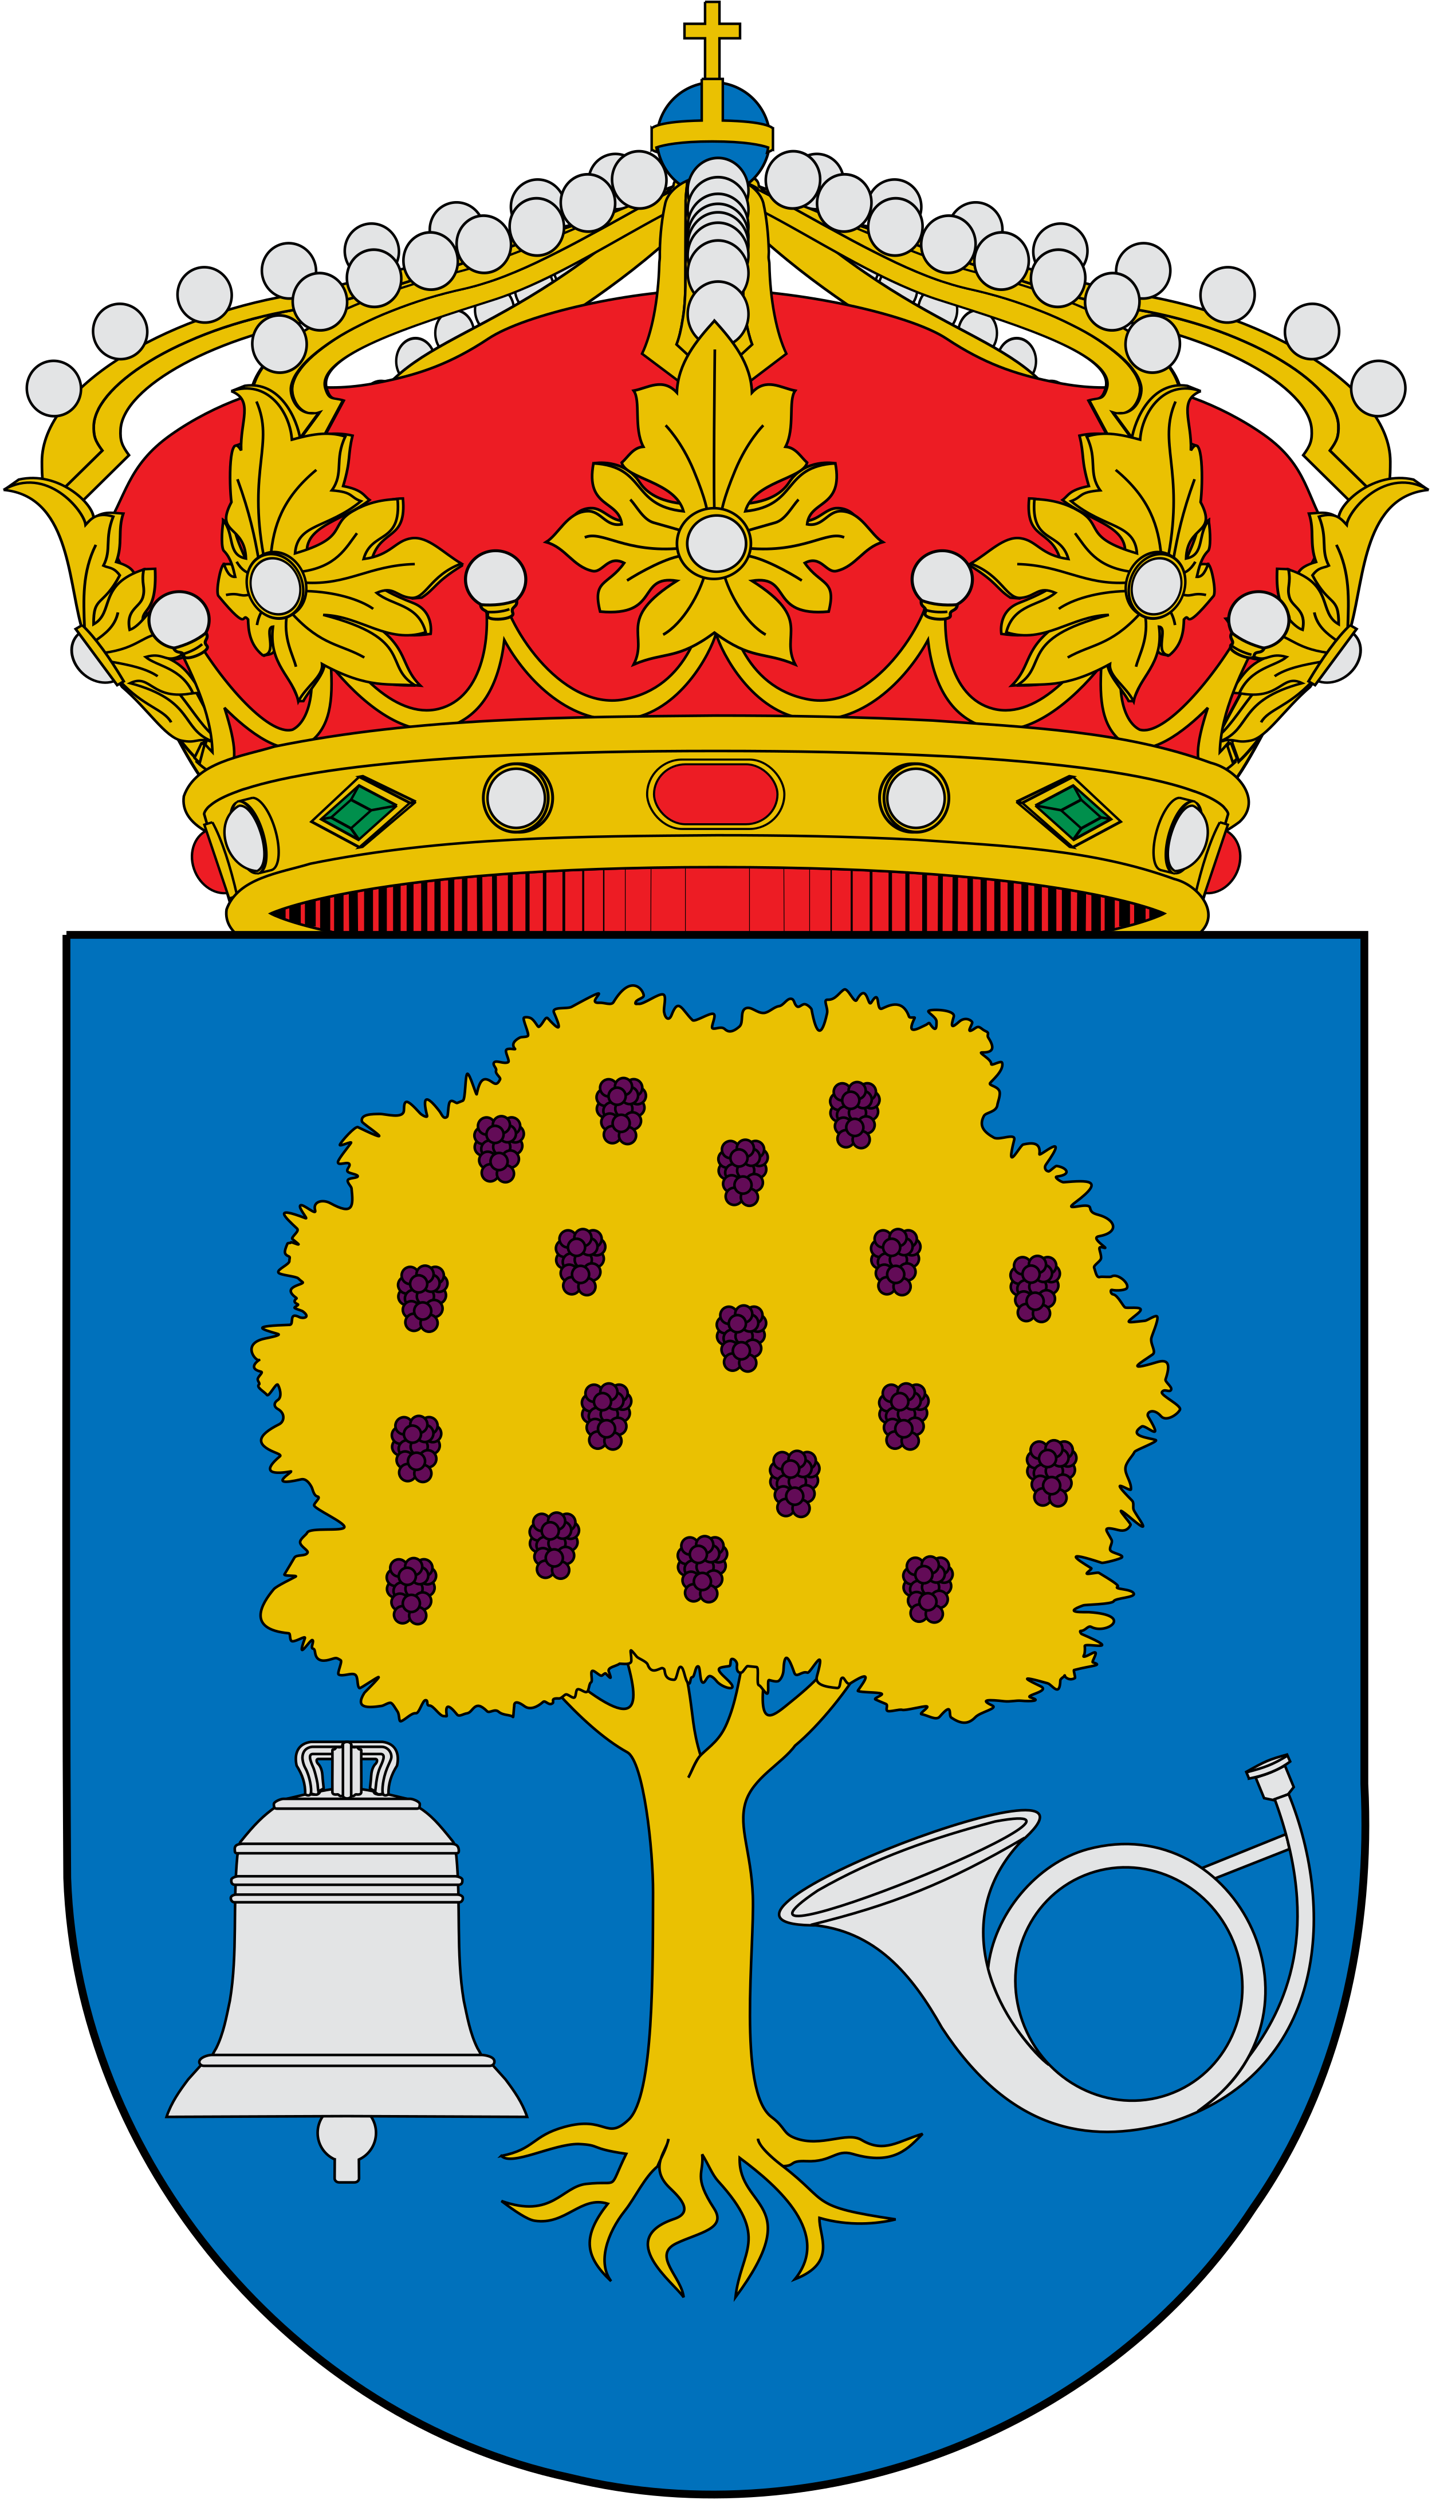 <?xml version="1.0" encoding="UTF-8" standalone="no"?>
<!-- Created with Inkscape (http://www.inkscape.org/) -->
<svg
 xmlns:dc="http://purl.org/dc/elements/1.1/"
 xmlns:cc="http://creativecommons.org/ns#"
 xmlns:rdf="http://www.w3.org/1999/02/22-rdf-syntax-ns#"
 xmlns:svg="http://www.w3.org/2000/svg"
 xmlns="http://www.w3.org/2000/svg"
 xmlns:sodipodi="http://sodipodi.sourceforge.net/DTD/sodipodi-0.dtd"
 xmlns:xlink="http://www.w3.org/1999/xlink"
 xmlns:inkscape="http://www.inkscape.org/namespaces/inkscape"
 width="550"
 height="960"
 inkscape:version="0.46"
 version="1.1">
  <g
   inkscape:groupmode="layer"
   inkscape:label="Timbre">
  <g
   fill="#eac102" stroke="#000000" stroke-width="1"
   transform="matrix(1,0,0,1,-107.098,-239.499)">
  <g
   id="diadema"
   transform="translate(0,144.227)">
  <g
   stroke-width="2.5"
   transform="matrix(-0.412,-3.924306e-3,8.5523609e-4,0.392,1614.022,-145.774)">
   <path
    d="M 3613.8,1143.3 C 3610.6,1148.8 3606.5,1154.1 3599.7,1159 L 3539.6,1096.3 C 3546.2,1086.9 3548,1082.1 3547.4,1071.3 C 3545.4,1030.1 3459.4,977.3 3348.3,958.8 C 3237.5,940.3 3048.9,839.7 2992.1,859.6 L 3014.1,823.3 C 3035.7,824.6 3089.1,857.6 3117.3,864.3 C 3131.9,869.4 3146.7,874.7 3162.2,880.4 C 3199.6,894.4 3238.6,909.5 3275.2,922.3 C 3293.5,928.7 3311.3,934.5 3327.9,939.3 C 3336.2,941.7 3344.2,943.9 3351.9,945.7 C 3359.6,947.6 3366.9,949.1 3373.8,950.3 C 3387.7,952.6 3401.2,955.5 3414.2,958.9 C 3427.1,962.3 3439.6,966.2 3451.5,970.5 C 3463.3,974.8 3474.5,979.5 3484.9,984.5 C 3495.4,989.4 3505.1,994.7 3514,1000.1 C 3522.8,1005.6 3530.9,1011.1 3537.9,1016.8 C 3545,1022.5 3551.1,1028.3 3556.1,1034 C 3561.1,1039.7 3565,1045.4 3567.8,1050.9 C 3569.1,1053.7 3570.3,1056.5 3571,1059.2 C 3571.8,1061.8 3572.2,1064.4 3572.4,1067 C 3572.6,1072.4 3572.3,1076.3 3571.1,1080.1 C 3569.9,1083.8 3567.8,1087.3 3564.5,1092 L 3613.8,1143.3"/>
   <path
    d="M 3613.8,1143.3 L 3564.5,1092 C 3567.8,1087.3 3569.9,1083.8 3571.1,1080.1 C 3572.3,1076.3 3572.6,1072.4 3572.4,1067 C 3572.2,1064.4 3571.8,1061.8 3571,1059.2 C 3570.3,1056.5 3569.1,1053.7 3567.8,1050.9 C 3565,1045.4 3561.1,1039.7 3556.1,1034 C 3551.1,1028.3 3545,1022.5 3537.9,1016.8 C 3530.9,1011.1 3522.8,1005.6 3514,1000.1 C 3505.1,994.7 3495.4,989.4 3484.9,984.5 C 3474.5,979.5 3463.3,974.8 3451.5,970.5 C 3439.6,966.2 3427.1,962.3 3414.2,958.9 C 3401.2,955.5 3387.7,952.6 3373.8,950.3 C 3366.9,949.1 3359.6,947.6 3351.9,945.7 C 3344.2,943.9 3336.2,941.7 3327.9,939.3 C 3311.3,934.5 3293.5,928.7 3275.2,922.3 C 3238.6,909.5 3199.6,894.4 3162.2,880.4 C 3146.7,874.7 3131.9,869.4 3117.3,864.3 C 3205.4,884.9 3316.2,924.5 3388.4,938 C 3506.8,960.2 3620.5,1031.3 3620.8,1103.3 C 3620.8,1118.1 3620.7,1131.3 3613.8,1143.3"/>
  </g>
  <g fill="#e3e4e5" stroke-width="2.3">
   <path
    d="M 2983.2,-135.4 A 24.1,24.1 0 1 1 2934.9,-135.4 A 24.1,24.1 0 1 1 2983.2,-135.4"
    transform="matrix(0.431,4.3237684e-3,9.1151188e-4,0.44,-931.646,211.798)"/>
   <path
    transform="matrix(0.431,4.3237684e-3,9.1151188e-4,0.44,-961.495,221.623)"
    d="M 2983.2,-135.4 A 24.1,24.1 0 1 1 2934.9,-135.4 A 24.1,24.1 0 1 1 2983.2,-135.4"/>
   <path
    d="M 2983.2,-135.4 A 24.1,24.1 0 1 1 2934.9,-135.4 A 24.1,24.1 0 1 1 2983.2,-135.4"
    transform="matrix(0.431,4.3237684e-3,9.1151188e-4,0.44,-992.657,230.4)"/>
   <path
    transform="matrix(0.431,4.3237684e-3,9.1151188e-4,0.44,-1025.309,238.547)"
    d="M 2983.2,-135.4 A 24.1,24.1 0 1 1 2934.9,-135.4 A 24.1,24.1 0 1 1 2983.2,-135.4"/>
   <path
    d="M 2983.2,-135.4 A 24.1,24.1 0 1 1 2934.9,-135.4 A 24.1,24.1 0 1 1 2983.2,-135.4"
    transform="matrix(0.431,4.3237684e-3,9.1151188e-4,0.44,-1057.141,246.076)"/>
   <path
    transform="matrix(0.431,4.3237684e-3,9.1151188e-4,0.44,-1089.538,255.303)"
    d="M 2983.2,-135.4 A 24.1,24.1 0 1 1 2934.9,-135.4 A 24.1,24.1 0 1 1 2983.2,-135.4"/>
   <path
    d="M 2983.2,-135.4 A 24.1,24.1 0 1 1 2934.9,-135.4 A 24.1,24.1 0 1 1 2983.2,-135.4"
    transform="matrix(0.431,4.3237684e-3,9.1151188e-4,0.44,-1121.971,269.363)"/>
   <path
    transform="matrix(0.431,4.3237684e-3,9.1151188e-4,0.44,-1147.421,291.26)"
    d="M 2983.2,-135.4 A 24.1,24.1 0 1 1 2934.9,-135.4 A 24.1,24.1 0 1 1 2983.2,-135.4"/>
  </g>
  </g>
   <use xlink:href="#diadema" transform="scale(-1,1) translate(-764.28,0)"/>
  <g
   id="diadema_2"
   fill="#e3e4e5" stroke-width="1.3"
   transform="matrix(0.703,1.2898357e-2,-7.5067413e-3,0.838,113.233,307.231)">
   <path
    d="M 345.7,1.4 C 339.9,1.4 335.1,6.1 335.1,12 C 335.1,17.8 339.9,22.5 345.7,22.5 C 351.6,22.5 356.3,17.8 356.3,12 C 356.3,6.1 351.6,1.4 345.7,1.4"/>
   <path    
    d="M 325.9,14.1 C 320,14.1 315.3,18.8 315.3,24.6 C 315.3,30.5 320,35.2 325.9,35.2 C 331.7,35.2 336.5,30.5 336.5,24.6 C 336.5,18.8 331.7,14.1 325.9,14.1"/>
   <path
    d="M 304.7,26.5 C 298.9,26.5 294.1,31.2 294.1,37 C 294.1,42.9 298.9,47.6 304.7,47.6 C 310.6,47.6 315.3,42.9 315.3,37 C 315.3,31.2 310.6,26.5 304.7,26.5"/>
   <path
    d="M 283.7,36.6 C 277.9,36.6 273.1,41.3 273.1,47.1 C 273.1,52.9 277.9,57.7 283.7,57.7 C 289.6,57.7 294.3,52.9 294.3,47.1 C 294.3,41.3 289.6,36.6 283.7,36.6"/>
   <path
    d="M 262.1,46.6 C 256.2,46.6 251.4,51.4 251.4,57.2 C 251.4,63 256.2,67.8 262.1,67.8 C 267.9,67.8 272.7,63 272.7,57.2 C 272.7,51.4 267.9,46.6 262.1,46.6"/>
   <path
    d="M 240.4,57.6 C 234.5,57.6 229.8,62.4 229.8,68.2 C 229.8,74 234.5,78.7 240.4,78.7 C 246.2,78.7 251,74 251,68.2 C 251,62.4 246.2,57.6 240.4,57.6"/>
   <path
    d="M 219.2,70.8 C 213.4,70.8 208.6,75.5 208.6,81.4 C 208.6,87.2 213.4,91.9 219.2,91.9 C 225.1,91.9 229.8,87.2 229.8,81.4 C 229.8,75.5 225.1,70.8 219.2,70.8"/>
   <path
    d="M 200.6,90.7 C 194.7,90.7 190,95.4 190,101.3 C 190,107.1 194.7,111.8 200.6,111.8 C 206.4,111.8 211.2,107.1 211.2,101.3 C 211.2,95.4 206.4,90.7 200.6,90.7"/>
   <path
    fill="#eac102"
    d="M 371.4,-6.8 C 365.2,-6.7 359.2,-4.9 359.2,-1.2 C 261.9,78.3 212.5,64.4 186.6,115.8 C 197.8,131.1 186.7,154 198.8,184.8 L 209.8,186.3 C 209.3,163.2 206.3,138.7 223.7,125.4 C 232,81.4 296.9,74.9 371.3,11.9 L 371.4,-6.8"/>
  </g>
   <use xlink:href="#diadema_2" transform="scale(-1,1) translate(-764.28,0)"/>
   <path
    d="M 381.4,350.7 C 412.7,350.7 456.5,360.1 470.7,369.6 C 485,379.1 496.9,383.1 510.3,385.9 C 523.8,388.8 531.4,388.6 542.6,387.8 C 553.8,387 575.6,394.5 592.6,406.5 C 609.6,418.5 608.8,430.7 617.3,443.6 L 553.5,565.7 L 210.8,565.7 L 146.9,443.6 C 155.5,430.7 155.7,418.5 172.7,406.5 C 189.6,394.5 211.5,387 222.7,387.8 C 233.9,388.6 241.5,388.8 255,385.9 C 268.4,383.1 280.3,379.1 294.6,369.6 C 308.8,360.1 350.1,350.7 381.4,350.7"
    fill="#ed1c24"/>
  <g
   stroke-width="3"
   transform="matrix(0.32,0,0,0.32,-566.072,383.483)">
   <path fill="#0071bc"
    d="M 3028.48,-282.32 A 63.35,63.35 0 1 1 2901.77,-282.32 A 63.35,63.35 0 1 1 3028.48,-282.32"
    transform="matrix(1.071,0,0,1.071,-215.731,19.127)"/>
   <path
    d="M 2949.9,-447.7 L 2949.9,-421.4 L 2925.2,-421.4 L 2925.2,-404 L 2949.9,-404 L 2949.9,-349.4 L 2967.2,-349.4 L 2967.2,-404 L 2991.9,-404 L 2991.9,-421.4 L 2967.2,-421.4 L 2967.2,-447.7 L 2949.9,-447.7"/>
   <path
    d="M 2945.9,-355.2 L 2945.9,-305.3 C 2895,-304.3 2886.9,-297.1 2885.9,-295.9 C 2885.8,-296 2885.8,-296 2885.8,-296 L 2885.8,-270.8 L 2885.8,-270.5 C 2885.8,-270.5 2885.9,-270.6 2885.9,-270.6 C 2886.2,-270.2 2887.7,-268.8 2892.7,-267.2 C 2892.5,-267.9 2892.3,-268.7 2892.1,-269.4 C 2891.9,-270.6 2891.7,-271.8 2891.5,-273 C 2900,-275.9 2919.3,-280.2 2958.6,-280.2 C 2998,-280.2 3017.2,-275.9 3025.6,-273 C 3025.4,-271.8 3025.2,-270.6 3025,-269.4 C 3024.8,-268.6 3024.6,-267.9 3024.4,-267.1 C 3029.4,-268.8 3030.9,-270.2 3031.2,-270.6 C 3031.2,-270.6 3031.4,-270.5 3031.4,-270.5 L 3031.4,-270.8 L 3031.4,-295.8 L 3031.4,-296 C 3031.4,-296 3031.3,-296 3031.3,-295.9 C 3030.3,-297.1 3022.3,-304.3 2971.2,-305.3 L 2971.2,-355.2 L 2945.9,-355.2"/>
  </g>
  <g id="diadema_3"
   transform="matrix(0.411,-3.4782784e-2,3.8059489e-2,0.433,-828.214,509.597)">
  <g   
   transform="matrix(-3.642,0.29,0.343,1.848,9955.713,-617.018)">
   <path
    d="M 2040.5,-9.3 C 2040.8,-3.9 2041,3.5 2038.7,7.7 C 2035.9,12.8 2036,13.2 2032.6,16.7 L 2017.7,-15 C 2019.9,-17.3 2021.1,-15.6 2021.2,-22.2 C 2021.2,-38 1996.1,-44.3 1974.2,-49.9 C 1947.2,-56.7 1912.3,-94.1 1901.2,-80.7 C 1904.9,-88.5 1912.7,-89.2 1922.5,-86.8 C 1922.8,-86.6 1923,-86.6 1923.2,-86.4 C 1926.7,-84.5 1930.4,-82.2 1934.2,-79.8 C 1938,-77.4 1941.9,-74.9 1945.9,-72.5 C 1949.9,-70 1953.9,-67.7 1957.8,-65.6 C 1961.8,-63.4 1965.7,-61.6 1969.4,-60.2 C 1971.3,-59.5 1973.1,-58.9 1974.9,-58.5 C 1976.7,-58 1978.5,-57.7 1980.2,-57.5 C 1983.6,-57.2 1987,-56.7 1990.3,-55.9 C 1993.6,-55.1 1996.7,-54.1 1999.8,-52.9 C 2002.8,-51.8 2005.7,-50.4 2008.4,-48.9 C 2011.2,-47.4 2013.7,-45.8 2016,-44 C 2018.3,-42.2 2020.4,-40.3 2022.2,-38.4 C 2024.1,-36.4 2025.6,-34.4 2026.8,-32.3 C 2028.1,-30.2 2028.9,-28.1 2029.5,-25.9 C 2030,-23.7 2030.2,-21.6 2030,-19.4 C 2029.2,-8 2028.6,-14.2 2024.9,-10.6 L 2034.8,5.7 C 2036.1,4.1 2037.2,2.3 2038.1,0.2 C 2039,-1.9 2039.6,-4.2 2040.1,-6.5 C 2040.3,-7.5 2040.4,-8.4 2040.5,-9.3"/>
   <path
    d="M 2040.5,-9.3 C 2040.4,-8.4 2040.3,-7.5 2040.1,-6.5 C 2039.6,-4.2 2039,-1.9 2038.1,0.2 C 2037.2,2.3 2036.1,4.1 2034.8,5.7 L 2024.4,-11.4 C 2029.8,-10 2030.8,-20.6 2029.5,-25.9 C 2028.9,-28.1 2028.1,-30.2 2026.8,-32.3 C 2025.6,-34.4 2024.1,-36.4 2022.2,-38.4 C 2020.4,-40.3 2018.3,-42.2 2016,-44 C 2013.7,-45.8 2011.2,-47.4 2008.4,-48.9 C 2005.7,-50.4 2002.8,-51.8 1999.8,-52.9 C 1996.7,-54.1 1993.6,-55.1 1990.3,-55.9 C 1987,-56.7 1983.6,-57.2 1980.2,-57.5 C 1978.5,-57.7 1976.7,-58 1974.9,-58.5 C 1973.1,-58.9 1971.3,-59.5 1969.4,-60.2 C 1965.7,-61.6 1961.8,-63.4 1957.8,-65.6 C 1953.9,-67.7 1949.9,-70 1945.9,-72.5 C 1941.9,-74.9 1938,-77.4 1934.2,-79.8 C 1930.4,-82.2 1926.7,-84.5 1923.2,-86.4 C 1923,-86.6 1922.8,-86.6 1922.5,-86.8 C 1939.9,-82.5 1963.6,-68.2 1981.8,-65.7 C 2009.6,-61.8 2045.5,-46.4 2040.5,-9.7 C 2040.5,-9.6 2040.5,-9.5 2040.5,-9.3"/>
  </g>
  <g fill="#e3e4e5" stroke-width="2.3">
   <path
    d="M 2983.2,-135.4 A 24.1,24.1 0 1 1 2934.9,-135.4 A 24.1,24.1 0 1 1 2983.2,-135.4"
    transform="matrix(1.048,0,0,1.048,-206.546,-89.83)"/>
   <path
    transform="matrix(1.048,0,0,1.048,-460.543,-22.949)"
    d="M 2983.2,-135.4 A 24.1,24.1 0 1 1 2934.9,-135.4 A 24.1,24.1 0 1 1 2983.2,-135.4"/>
   <path
    d="M 2983.2,-135.4 A 24.1,24.1 0 1 1 2934.9,-135.4 A 24.1,24.1 0 1 1 2983.2,-135.4"
    transform="matrix(1.048,0,0,1.048,-512.693,-6.357)"/>
   <path
    transform="matrix(1.048,0,0,1.048,-553.636,27.865)"
    d="M 2983.2,-135.4 A 24.1,24.1 0 1 1 2934.9,-135.4 A 24.1,24.1 0 1 1 2983.2,-135.4"/>
   <path
    transform="matrix(1.048,0,0,1.048,-256.013,-73.325)"
    d="M 2983.2,-135.4 A 24.1,24.1 0 1 1 2934.9,-135.4 A 24.1,24.1 0 1 1 2983.2,-135.4"/>
   <path
    d="M 2983.2,-135.4 A 24.1,24.1 0 1 1 2934.9,-135.4 A 24.1,24.1 0 1 1 2983.2,-135.4"
    transform="matrix(1.048,0,0,1.048,-305.38,-56.043)"/>
   <path
    transform="matrix(1.048,0,0,1.048,-355.976,-44.709)"
    d="M 2983.2,-135.4 A 24.1,24.1 0 1 1 2934.9,-135.4 A 24.1,24.1 0 1 1 2983.2,-135.4"/>
   <path
    d="M 2983.2,-135.4 A 24.1,24.1 0 1 1 2934.9,-135.4 A 24.1,24.1 0 1 1 2983.2,-135.4"
    transform="matrix(1.048,0,0,1.048,-406.679,-33.944)"/>
  </g>
  </g>
   <use xlink:href="#diadema_3" transform="scale(-1,1) translate(-764.28,0)"/>
  <g   
   transform="matrix(0.974,0,0,0.963,-1463.395,393.642)">
   <path
    d="M 1883.5,-88.1 C 1879.2,-86.1 1875.8,-83 1874.8,-79.2 C 1873.5,-73.4 1872.7,-66.7 1872.6,-59.6 C 1872.6,-58.9 1872.6,-58.2 1872.6,-57.5 C 1872.6,-56.6 1872.4,-55.7 1872.4,-54.9 C 1872,-40.1 1869.4,-27 1865.6,-19 L 1894.2,2.7 L 1922.5,-19 C 1918.7,-27 1916.1,-40.1 1915.8,-54.9 C 1915.8,-55.7 1915.5,-56.6 1915.5,-57.5 C 1915.5,-58.2 1915.6,-58.9 1915.6,-59.6 C 1915.4,-66.7 1914.7,-73.4 1913.4,-79.2 C 1912.3,-83 1909,-86.2 1904.6,-88.2 C 1904.9,-85.6 1905.3,-83.1 1905.4,-80.2 C 1905.4,-79.7 1905.3,-79.3 1905.3,-78.8 C 1905.3,-78.3 1905.4,-46.3 1905.4,-45.8 C 1905.5,-41 1905.9,-36.5 1906.5,-32.6 C 1907.2,-28.6 1908,-25.3 1909,-22.7 L 1894.1,-8.8 L 1879.2,-22.7 C 1880.2,-25.3 1881,-28.6 1881.6,-32.6 C 1882.3,-36.5 1882.6,-41 1882.7,-45.8 C 1882.7,-46.3 1882.8,-78.3 1882.8,-78.8 C 1882.8,-79.3 1882.8,-79.7 1882.8,-80.2 C 1882.9,-83.1 1883.3,-85.5 1883.5,-88.1"/>
   <path
    d="M 1883.5,-88.1 C 1883.3,-85.5 1882.9,-83.1 1882.8,-80.2 C 1882.8,-79.7 1882.8,-79.3 1882.8,-78.8 C 1882.8,-78.3 1882.7,-46.3 1882.7,-45.8 C 1882.6,-41 1882.3,-36.5 1881.6,-32.6 C 1881,-28.6 1880.2,-25.3 1879.2,-22.7 L 1894.1,-8.8 L 1909,-22.7 C 1908,-25.3 1907.2,-28.6 1906.5,-32.6 C 1905.9,-36.5 1905.5,-41 1905.4,-45.8 C 1905.4,-46.3 1905.3,-78.3 1905.3,-78.8 C 1905.3,-79.3 1905.4,-79.7 1905.4,-80.2 C 1905.3,-83.1 1904.9,-85.6 1904.6,-88.2 C 1901.6,-89.7 1898.1,-90.7 1894.3,-90.7 L 1894.2,-90.7 C 1890.3,-90.7 1886.7,-89.6 1883.5,-88.1"/>
  </g>
  <g
   fill="#e3e4e5" stroke-width="2"
   transform="matrix(0.461,0,0,0.495,-981.41,428.201)">
   <path
    transform="matrix(1.048,0,0,1.048,-141.625,-91.479)"
    d="M 2983.2,-135.4 A 24.1,24.1 0 1 1 2934.9,-135.4 A 24.1,24.1 0 1 1 2983.2,-135.4"/>
   <path
    d="M 2983.2,-135.4 A 24.1,24.1 0 1 1 2934.9,-135.4 A 24.1,24.1 0 1 1 2983.2,-135.4"
    transform="matrix(1.048,0,0,1.048,-141.625,-76.546)"/>
   <path
    transform="matrix(1.048,0,0,1.048,-141.625,-63.623)"
    d="M 2983.2,-135.4 A 24.1,24.1 0 1 1 2934.9,-135.4 A 24.1,24.1 0 1 1 2983.2,-135.4"/>
   <path
    d="M 2983.2,-135.4 A 24.1,24.1 0 1 1 2934.9,-135.4 A 24.1,24.1 0 1 1 2983.2,-135.4"
    transform="matrix(1.048,0,0,1.048,-141.625,-55.87)"/>
   <path
    transform="matrix(1.048,0,0,1.048,-141.625,-49.265)"
    d="M 2983.2,-135.4 A 24.1,24.1 0 1 1 2934.9,-135.4 A 24.1,24.1 0 1 1 2983.2,-135.4"/>
   <path
    d="M 2983.2,-135.4 A 24.1,24.1 0 1 1 2934.9,-135.4 A 24.1,24.1 0 1 1 2983.2,-135.4"
    transform="matrix(1.048,0,0,1.048,-141.625,-41.224)" />
   <path
    transform="matrix(1.048,0,0,1.048,-141.625,-27.439)"
    d="M 2983.2,-135.4 A 24.1,24.1 0 1 1 2934.9,-135.4 A 24.1,24.1 0 1 1 2983.2,-135.4"/>
   <path
    d="M 2983.2,-135.4 A 24.1,24.1 0 1 1 2934.9,-135.4 A 24.1,24.1 0 1 1 2983.2,-135.4"
    transform="matrix(1.048,0,0,1.048,-141.625,4.437)"/>
  </g>
  <g stroke-width="3"
   transform="matrix(0.393,0,0,0.372,-778.843,429.599)">
  <g>
   <path
    d="M 2417.1,230.1 C 2437.8,270.6 2462.5,322.5 2481.6,316.2 C 2485.7,314.4 2487.1,304.4 2480.9,271.7 L 2443.5,198.1 C 2438.4,189.7 2423.7,196 2422.7,204.8 L 2417.1,230.1"/>
   <path
    d="M 2448.8,274.9 L 2455.6,254.9 C 2441.7,237.2 2420.4,204.8 2397.5,164.5 C 2392.8,156.1 2376.6,161.1 2380.5,170.3 C 2411.3,228.8 2433.3,259.5 2448.8,274.9"/>
  </g>
  <g>
   <path    
    d="M 3496.8,230.1 C 3476.1,270.6 3451.4,322.5 3432.2,316.2 C 3428.1,314.4 3426.8,304.4 3432.9,271.7 L 3470.3,198.1 C 3475.5,189.7 3490.2,196 3491.1,204.8 L 3496.8,230.1"/>
   <path
    d="M 3458.1,255.2 L 3464.9,275.2 C 3480.4,259.9 3502.4,229.1 3533.4,170.3 C 3537.3,161.1 3521.1,156.1 3516.3,164.5 C 3493.4,204.9 3471.9,237.5 3458.1,255.2"/>
  </g>
  </g>
  <g
   transform="matrix(1,0,0,0.949,-950.952,315.763)">
  <g
   id="floron"
   stroke-width="2.7"
   transform="matrix(0.393,0,0,0.368,172.098,125.471)">
   <path
    d="M 2259.2,-21.3 L 2272.7,-32 C 2311.5,-42 2346,-5.2 2345.8,10.7 C 2355.4,1.9 2365.1,4.9 2374.8,5.4 C 2369.1,24.3 2374.7,38.4 2367.9,58.7 C 2376.9,61.5 2383.9,65.5 2385.9,72.5 L 2394.9,66.6 L 2405.9,66.1 C 2408.1,118.9 2390.9,107.3 2394.3,126.8 L 2412.8,104.1 L 2432.9,106.2 C 2442.7,108.1 2445.5,119.7 2456.1,121 C 2448.6,131.1 2444.1,148.9 2437.1,161.2 C 2428.5,167.4 2421,166.3 2413.9,162.7 C 2437.2,171.3 2443.3,191.5 2452.4,202.3 C 2442.8,202.9 2434.3,203.9 2430.2,204.4 C 2445,225.5 2453.4,242.3 2467.7,254.1 L 2459.3,255.7 L 2415.5,234 L 2378.5,196 L 2333.1,125.8 L 2331.5,14.9 C 2308.4,3.1 2311.9,-24.3 2259.2,-21.3"/>
   <path
    d="M 2257.8,-20.6 C 2320.9,-14 2320.8,75.1 2333.4,127.8 L 2373.7,196.1 C 2399.2,220.7 2415.7,251.3 2431.5,255 C 2446.8,258.5 2445.7,251.9 2461.2,255.6 C 2430.8,242.1 2444.8,210.9 2381.5,191.9 C 2402,180.6 2402,211.8 2442.9,202.9 C 2431.7,174.8 2407.6,173.5 2396.6,163.1 C 2413.4,157.7 2415.2,168.4 2427.3,163.5 C 2440.8,158.1 2437.7,137.2 2448.4,123.2 C 2434.4,117 2423.1,98.6 2405.8,107.6 C 2399.8,112.6 2391,129.4 2381.1,133.3 C 2376.9,110.9 2390.9,108.9 2393.9,97.6 C 2396.8,86.3 2392.1,82.9 2394.8,66.9 C 2349.4,83.6 2366.5,113.9 2345.8,127.2 C 2345.6,95 2354.7,108.7 2371.4,73.3 C 2365.1,63.8 2360.7,65.6 2355.4,62.7 C 2363.7,44.7 2356.2,33.8 2365,8.7 C 2348.4,3.1 2342.7,12.1 2338,17.8 C 2336.3,2.2 2299.8,-48.1 2257.8,-20.6"/>
   <path
    fill="none"
    d="M 2348,39.8 C 2334.6,69.9 2335.9,100 2336.9,130.1 M 2369.6,114.1 C 2366.9,129.2 2357.3,137.5 2347.3,145.4 M 2416.8,136.3 C 2392.8,138.1 2391.1,153.4 2355.7,158.6 M 2362.6,168.3 C 2379.8,171.7 2396.7,175.4 2408.4,184.3 M 2371.6,189.8 C 2395,218 2414.6,220.6 2421.6,235"/>
  <g stroke-width="2.44"
   transform="matrix(-0.928,0.61,0.61,0.928,3844.27,-1752.902)">
   <path
    fill="#e3e4e5"
    d="M 2069.1,730.7 C 2069.3,730.7 2069.5,730.8 2069.7,730.8 C 2082.5,730.8 2092.8,718 2092.8,702.3 C 2092.8,686.5 2082.5,673.8 2069.7,673.8 C 2069.5,673.8 2069.3,673.9 2069.1,673.9 L 2069.1,730.7"/>
   <path
    d="M 2066.3,668.7 L 2073.2,668.7 L 2073.2,735.3 L 2066.3,735.3 C 2063.8,709.6 2063.4,685.1 2066.3,668.7"/>
  </g>
  </g>
   <use xlink:href="#floron" transform="scale(-1,1) translate(-2666.20,0)"/>
  </g>
   <path
    d="M 382.2,459.3 C 380.8,459.3 379.4,460.2 379.4,461.8 C 378.1,478.1 371.5,503.5 346.7,508.1 C 322.1,512.7 300.5,478 299.6,464.2 C 299.6,462.2 297.9,461.4 296.2,461.4 C 294.3,461.5 292.4,462.8 292.8,464.6 C 296.5,483.5 292.7,507.4 275.7,511.7 C 258.7,516 240.2,496 227,471 C 225.8,466.3 218.8,468.1 220.1,471.6 C 230.9,497.5 227.2,515.8 219.5,519.7 C 210.1,522.5 190.5,499.7 179.5,479.5 C 177.6,476.8 170.7,478.2 172.4,481.7 C 180.4,497.2 188.3,512.7 188.7,528.4 C 187.8,527.5 186.6,526.2 185.3,524.6 L 182.6,532 C 189.1,538.1 192.7,537.7 194.5,536.1 C 198.1,532.9 198.1,526.2 193.3,511.3 C 202.2,520.3 216.2,531.3 225.2,525.2 C 234.2,519.2 235,508.3 234.2,495 C 245.2,508.7 261.9,522.8 276.9,519.3 C 292.1,515.7 298.8,502.3 300.8,485.3 C 309.2,500.7 326.5,518.4 347.8,515.7 C 368.2,513.1 380,490.3 382.1,482.8 C 384.3,490.3 396.1,513.1 416.5,515.7 C 437.8,518.4 455.1,500.7 463.5,485.3 C 465.5,502.3 472.2,515.7 487.4,519.3 C 502.4,522.8 519.1,508.7 530.1,495 C 529.3,508.3 530.1,519.2 539.1,525.2 C 548.1,531.3 562.1,520.3 571,511.3 C 566.1,526.2 566.2,532.9 569.8,536.1 C 571.6,537.7 575.2,538.1 581.6,532.1 L 578.9,524.7 C 577.6,526.2 576.5,527.5 575.6,528.4 C 576,512.7 583.9,497.2 591.9,481.7 C 593.6,478.2 586.7,476.8 584.8,479.5 C 573.8,499.7 554.2,522.5 544.8,519.7 C 537,515.8 533.4,497.5 544.2,471.6 C 545.5,468.1 538.5,466.3 537.2,471 C 524.1,496 505.6,516 488.6,511.7 C 471.6,507.4 467.8,483.5 471.4,464.6 C 472.3,461.2 464.7,459.8 464.7,464.2 C 463.8,478 442.2,512.7 417.6,508.1 C 392.8,503.5 386.2,478.1 384.9,461.8 C 384.9,460.1 383.6,459.3 382.2,459.3"/>
  <g
   transform="matrix(0.393,0,0,0.372,-778.84,429.599)">
  <g id="perla_1"
   stroke-width="3"
   transform="matrix(-1,0,0,1.006,5913.047,-1346.078)">
   <path
    transform="translate(5.774,34.306)"
    d="M 3198.05,1390.38 A 29.46,29.46 0 1 1 3139.12,1390.38 A 29.46,29.46 0 1 1 3198.05,1390.38"
    fill="#e3e4e5"/>
   <path
    d="M 3153.9,1446.2 C 3164.6,1450.3 3175.8,1451.6 3189.1,1450.6 C 3188.3,1458.2 3181.2,1455.1 3182.3,1461.6 C 3183.4,1468.1 3155,1466 3157.6,1459.1 C 3160.2,1452.2 3152.5,1453.8 3153.9,1446.2"/>
  </g>
   <use xlink:href="#perla_1" transform="scale(-1,1) translate(-5913.85,0)"/>
  </g>
  <g
   transform="matrix(0.393,0,0,0.372,-778.818,429.599)">
  <g id="perla_2"
   stroke-width="3"
   transform="matrix(-0.942,0.335,0.33,0.935,4949.335,-2266.451)">
   <path
    fill="#e3e4e5"
    d="M 3198.05,1390.38 A 29.46,29.46 0 1 1 3139.12,1390.38 A 29.46,29.46 0 1 1 3198.05,1390.38"
    transform="translate(5.774,34.306)"/>
   <path
    d="M 3153.9,1446.2 C 3164.6,1450.3 3175.8,1451.6 3189.1,1450.6 C 3188.3,1458.2 3181.2,1455.1 3182.3,1461.6 C 3183.4,1468.1 3155,1466 3157.6,1459.1 C 3160.2,1452.2 3152.5,1453.8 3153.9,1446.2"/>
  </g>
   <use xlink:href="#perla_2" transform="scale(-1,1) translate(-5913.73,0)"/>
  </g>
  <g   
   stroke-width="2.6"
   transform="matrix(0.393,0,0,0.403,-781.395,415.77)">
   <path
    d="M 2841.5,4.1 C 2841.5,4.1 2870.4,-1 2886,22.3 C 2901.3,45.2 2938.7,42.8 2938.7,42.8 L 2922.9,94.4 L 2820.9,55.7 C 2820.2,55.7 2827.2,46 2840.3,46.9 C 2853.3,47.9 2860.8,64.8 2880.7,56.9 L 2841.5,4.1"/>
   <path
    d="M 3076.5,4.1 C 3076.5,4.1 3047.6,-1 3032,22.3 C 3016.7,45.2 2979.3,42.8 2979.3,42.8 L 2995.1,94.4 L 3097.1,55.7 C 3097.8,55.7 3090.8,46 3077.7,46.9 C 3064.7,47.9 3057.2,64.8 3037.3,56.9 L 3076.5,4.1"/>
   <path
    d="M 2958.8,-131.5 C 2941.2,-112.6 2923.3,-91.3 2922.3,-63.3 C 2908.3,-77.9 2894.2,-67.7 2880.1,-65.1 C 2887.2,-55.5 2879.9,-29.5 2889.5,-11.7 C 2879.3,-10.9 2874.6,-1.8 2868.4,3.5 C 2872.6,19.1 2920.5,21.3 2928.8,49.8 C 2876.7,44.6 2893.2,7 2840.8,4.1 C 2832.5,47.2 2865.8,38.7 2868.4,62.2 C 2852.5,65.1 2848.5,49.1 2834.7,49.7 C 2815.2,50.6 2806.8,71.9 2794.5,79.2 C 2813.5,84.3 2820.6,102.4 2839.6,106.7 C 2849.9,109.1 2854.7,90.9 2870.8,99.1 C 2855,120.9 2839.3,114.5 2847.3,145.4 C 2906.9,150.7 2882.5,110.1 2922.3,116.1 C 2862.2,153.1 2895.2,167.2 2880.1,195.8 C 2911.1,183.2 2922.3,191.9 2959,165.5 C 2995.7,191.9 3006.9,183.2 3037.9,195.8 C 3022.8,167.2 3055.8,153.1 2995.7,116.1 C 3035.5,110.1 3011.2,150.7 3070.7,145.4 C 3078.7,114.5 3063,120.9 3047.3,99.1 C 3063.3,90.9 3068.1,109.1 3078.4,106.7 C 3097.4,102.4 3104.5,84.3 3123.5,79.2 C 3111.2,71.9 3102.8,50.6 3083.3,49.7 C 3069.5,49.1 3065.5,65.1 3049.6,62.2 C 3052.2,38.7 3085.5,47.2 3077.2,4.1 C 3024.8,7 3041.3,44.6 2989.2,49.8 C 2997.6,21.3 3045.4,19.1 3049.6,3.5 C 3043.4,-1.8 3038.7,-10.9 3028.5,-11.7 C 3038.1,-29.5 3030.8,-55.5 3037.9,-65.1 C 3023.8,-67.7 3009.7,-77.9 2995.7,-63.3 C 2994.7,-91.3 2976.8,-112.6 2959.3,-131.5 L 2959,-131.8 L 2958.8,-131.5"/>
   <path
    d="M 2959.4,53.4 C 2957.6,50.1 2959.4,-104.4 2959.4,-104.4 M 2949.9,108.7 C 2945.2,127.2 2928.5,156.8 2908.9,167.4 M 2929.5,92 C 2913.9,92.8 2885.1,108.5 2873.6,115.8 M 2926.7,85 C 2871.7,90 2849.3,67.7 2832.3,74.7 M 2929,68.9 C 2929,68.9 2915.5,65 2899.7,60.7 C 2889.5,57.9 2883.3,45.4 2876.8,38.6 M 2951.9,50 C 2951.9,50 2951.1,39.7 2938.7,10.8 C 2926.8,-17.1 2911.3,-32.1 2911.3,-32.1 M 2968.1,108.7 C 2972.8,127.2 2989.5,156.8 3009.1,167.4 M 2988.6,92 C 3004.1,92.8 3032.9,108.5 3044.4,115.8 M 2991.3,85 C 3046.3,90 3068.7,67.7 3085.8,74.7 M 2989,68.9 C 2989,68.9 3002.5,65 3018.3,60.7 C 3028.5,57.9 3034.7,45.4 3041.2,38.6 M 2966.1,50 C 2966.1,50 2967,39.7 2979.3,10.8 C 2991.2,-17.1 3006.8,-32.1 3006.8,-32.1"/>
  <g>
   <path
    transform="matrix(1.311,0,0,1.223,-925.15,-19.091)"
    d="M 2989.92,81.51 A 27.55,27.55 0 1 1 2934.81,81.51 A 27.55,27.55 0 1 1 2989.92,81.51"
    stroke-width="2"/>
   <path
    fill="#e3e4e5" stroke-width="2.5"
    d="M 2989.92,81.51 A 27.55,27.55 0 1 1 2934.81,81.51 A 27.55,27.55 0 1 1 2989.92,81.51"
    transform="matrix(1.043,0,0,0.972,-128.572,1.378)"/>
  </g>
  </g>
  <g>
   <path
    d="M 382,514.3 C 325.4,514.9 268.1,514.9 212.5,526.2 C 200.1,530 182.3,532.1 177.7,545.3 C 176.2,556.4 190.2,561.1 199,564.1 C 240.7,576.1 284.8,577.1 328.1,579 C 395.3,580.2 463.1,580.8 529.9,571.8 C 548.1,568.5 568.2,566.4 583.2,555.1 C 592.2,546.7 582.3,535 572.3,532.5 C 538.4,520.1 501.3,518.8 465.4,516.2 C 437.6,514.8 409.8,514.3 382,514.3"/>
   <path
    d="M 382.1,527.9 C 351.3,527.9 325.3,528.5 303.3,529.5 C 298.9,529.7 294.7,529.9 290.6,530.1 C 241.9,532.9 215.7,537.8 201.7,542.3 C 200.5,542.6 199.4,543 198.4,543.4 C 193.4,545.2 190.3,546.9 188.5,548.3 C 188.1,548.6 187.8,548.9 187.5,549.1 C 187.2,549.4 186.9,549.6 186.7,549.9 C 185.5,551.3 185.5,552.1 185.5,552.1 L 196.2,588.8 L 231,588.8 L 533.3,588.8 L 568.1,588.8 L 578.8,552.1 C 578.8,552.1 578.8,551.3 577.5,549.9 C 577.3,549.6 577.1,549.4 576.8,549.1 C 575.1,547.6 571.9,545.5 565.9,543.4 C 565.9,543.3 565.8,543.4 565.8,543.4 C 552.8,538.6 526.5,533.1 473.6,530.1 C 473.6,530.1 473.6,530.1 473.6,530.1 C 469.5,529.9 465.3,529.7 461,529.5 C 439,528.5 413,527.9 382.1,527.9"/>
  </g>
  <g id="gema_1"
   stroke-width="2"
   transform="matrix(-0.414,0,0,0.393,1042.598,269.692)">
   <path
    transform="matrix(1.335,0,0,1.447,-589.588,-320.197)"
    d="M 1796.34,707.07 A 23.06,23.06 0 1 1 1750.21,707.07 A 23.06,23.06 0 1 1 1796.34,707.07"/>
   <path
    d="M 1796.34,707.07 A 23.06,23.06 0 1 1 1750.21,707.07 A 23.06,23.06 0 1 1 1796.34,707.07"
    transform="matrix(1.305,0,0,1.447,-532.961,-320.197)"/>
   <path
    transform="matrix(1.154,0,0,1.252,-265.608,-181.999)"
    d="M 1796.34,707.07 A 23.06,23.06 0 1 1 1750.21,707.07 A 23.06,23.06 0 1 1 1796.34,707.07"
    fill="#e3e4e5"/>
  </g>
   <use xlink:href="#gema_1" transform="scale(-1,1) translate(-764.278,0)"/>
  <g id="gema_2"
   fill="none" stroke-width="2.5"
   transform="matrix(-0.405,7.3613439e-2,0,0.394,1028.605,132.565)">
   <path
    d="M 1881,701.5 L 1931.4,667.1 L 1934.6,667.1 L 1886.6,701.5 L 1881,701.5"/>
   <path
    d="M 1881,701.5 L 1931.4,735.9 L 1934.6,735.9 L 1886.6,701.5 L 1881,701.5"/>
   <path
    d="M 1934.7,735.7 L 1980,702.3 L 1934.8,667.2"/>
  <g
   fill="none"
   transform="translate(2,0)">
   <path
    fill="#008f4c"
    d="M 1897,701.8 L 1933.2,728.4 L 1968.8,701.6 L 1933,675.5 L 1897,701.8"/>
   <path
    d="M 1921.4,701.9 L 1940.5,715.9 L 1959.3,701.8 L 1940.4,688 L 1921.4,701.9"/>
   <path
    d="M 1933,728.3 L 1940.5,715.9"/>
   <path
    d="M 1968.3,701.6 L 1959.3,701.8"/>
   <path
    d="M 1921.4,701.8 L 1897.8,701.8"/>
   <path
    d="M 1940.5,688.2 L 1933,675.5"/>
  </g>
  </g>
   <use xlink:href="#gema_2" transform="scale(-1,1) translate(-764.278,0)"/>
  <g
   stroke-width="2"
   transform="matrix(0.414,0,0,0.393,-278.506,268.212)">
   <rect
    width="127.299" height="67.836" x="1531.773" y="669.169" ry="33.918" rx="32.565"/>
   <rect
    rx="29.302" ry="29.29" y="673.797" x="1538.15" height="58.579" width="114.544"
    fill="#ed1c24"/>
  </g>
   <path
    d="M 184.5,524.9 L 181.8,530.5 C 182.4,531.2 183.1,531.8 183.8,532.5 L 185.6,525.7 C 185.3,525.3 184.9,524.8 184.5,524.9 z M 579.9,524.9 C 579.4,524.9 579.3,524.9 578.5,525.9 L 580.6,532.3 C 581.1,531.9 581.7,531.4 582.2,530.8 L 579.9,524.9"/>
  <g
   transform="matrix(1,0,0,0.949,-0.513,33.516)">
  <g
   id="floron_2"
   stroke-width="2.6"
   transform="matrix(0.393,0,0,0.393,-779.603,412.545)">
   <path
    d="M 2485.2,-95.3 L 2496.8,-100.2 C 2531.3,-105.5 2548,-66.3 2551.2,-44.2 C 2564.5,-48.6 2582.1,-53.8 2602.1,-48.9 C 2597.1,-27.8 2600.8,-24.8 2592.9,3.1 C 2612.6,7 2613.2,13.5 2618.7,17.4 C 2594.7,37.4 2559.2,43.1 2557.5,68.3 L 2596.1,61.5 C 2614.5,46.3 2614.4,16.4 2651.3,15.8 C 2655.2,59.5 2630.4,46.4 2621.1,77.8 C 2650.4,80.2 2711.2,75.8 2709,85 C 2681.8,102.7 2683.7,108.3 2669.6,118 L 2660.5,118.8 C 2651.2,114.6 2645.8,99.9 2631.9,108.8 C 2631.9,108.8 2639.6,114.6 2661.3,123.5 C 2682.3,132.2 2678.4,155.3 2678.4,155.3 C 2647.4,160.1 2635.1,151.7 2621.5,144.2 C 2657.9,170.5 2648,187.4 2668.4,208.6 L 2663.3,208.2 C 2622.1,210.3 2601.1,192.5 2574.2,183.2 C 2577.7,194.2 2559.3,213.2 2554,224.5 L 2550,224.5 L 2526.9,170.4 C 2524,177.7 2519.7,176 2515.8,177.6 L 2491.2,111.2 C 2475,105.7 2477.6,93.9 2476.5,83.4 C 2480.2,83.9 2480.3,82.1 2488.8,85.4 L 2477.7,57.6 L 2475.7,38.1 C 2480.1,41.1 2488.4,39 2487.2,49.6 C 2490.2,61.7 2494.7,70.8 2498.7,81 L 2511.8,37.3 L 2487.2,-38.2 L 2501.1,-43.8 C 2495.9,-61 2522.5,-80.4 2485.2,-95.3"/>
   <path
    d="M 2483.5,-94.7 C 2519.1,-107.5 2541,-73.1 2542.8,-44.7 C 2559.9,-49.6 2577,-53.9 2595,-47.9 C 2584,-23.8 2594,-10.3 2581.8,7.5 C 2603.4,9.3 2598.6,14.1 2610.3,18.6 C 2577.2,47.2 2548.1,41.2 2545.9,72.4 C 2599.4,55.9 2578,43.3 2602.9,28.6 C 2614.4,21.6 2628.2,17 2646.1,16.5 C 2650,63.2 2620.7,48.6 2612.9,78.2 C 2639.9,74.5 2643.5,59.2 2659.7,56.8 C 2675.9,54.3 2691,72.2 2708.4,82.9 C 2677.2,95.1 2673.9,120.3 2658.5,118.1 C 2644.3,116.4 2642.5,105.4 2625.6,113 C 2640.6,126.4 2666.4,124.4 2673.6,153.6 C 2636.3,166.2 2610.3,136.7 2573.4,135.7 C 2664.1,160.7 2631.1,188.4 2663.6,208.5 C 2638.7,205.7 2618.4,212.9 2572.3,186.3 C 2573.6,199 2556.9,208.9 2549.1,224.8 C 2544.3,199.6 2519.5,187.1 2524.3,147.8 C 2514.9,148.9 2529.8,176.5 2514.3,177.3 C 2501.2,166.1 2500.3,150.9 2500,140.4 C 2492.5,131.3 2502.9,157 2471,116.2 C 2468.2,111.9 2472.8,85.5 2476.3,83.5 C 2478.9,90 2481.4,96.9 2487.4,96.6 C 2485.3,86.9 2483.1,77.3 2476.8,70.3 C 2473.5,68.2 2474.1,50.2 2475.8,38.6 C 2487.1,52.5 2479.2,74 2497.9,77.7 C 2496.8,42.4 2466.8,53.3 2483.7,19.6 C 2481.4,1.5 2480.9,-55.9 2493.2,-33.6 C 2492.1,-63.9 2506.1,-85.3 2483.5,-94.7"/>
   <path
    fill="none"
    d="M 2515.2,74.7 C 2499.6,-14.4 2526,-41 2508.2,-84 M 2566.7,-13.6 C 2532.9,15.8 2524.8,45.2 2522.2,74.7 M 2554.8,102.5 C 2597.9,105.4 2618.1,84.6 2662.9,83.4 M 2551.6,91.3 C 2586.4,86.4 2595.4,66.9 2606.4,51.6 M 2556.3,111.2 C 2585,111.9 2609.6,120 2622.3,129.5 M 2543.6,135.1 C 2572.3,167.8 2590.5,165.7 2613.6,179.6 M 2538.1,134.3 C 2533.8,159.8 2543.9,176.5 2546.8,189.1 M 2515,129.5 C 2511.9,134 2509.7,139.5 2508.7,146.2 M 2504.7,113.6 C 2491.6,118.8 2493.2,112.1 2478.4,115.2 M 2504.7,93.7 C 2499.4,92.9 2494.1,90.3 2488.8,81 M 2510.2,77.8 C 2506.3,55 2501.8,31.3 2489.6,-4" />
  <g
   stroke-width="2"
   transform="matrix(-0.748,0.508,0.481,0.883,3520.469,-1419.318)">
   <path
    d="M 1796.34,707.07 A 23.06,23.06 0 1 1 1750.21,707.07 A 23.06,23.06 0 1 1 1796.34,707.07"
    transform="matrix(1.335,0,0,1.447,-589.588,-320.197)"/>
   <path
    transform="matrix(1.305,0,0,1.447,-532.961,-320.197)"
    d="M 1796.34,707.07 A 23.06,23.06 0 1 1 1750.21,707.07 A 23.06,23.06 0 1 1 1796.34,707.07"/>
   <path
    fill="#e3e4e5"
    d="M 1796.34,707.07 A 23.06,23.06 0 1 1 1750.21,707.07 A 23.06,23.06 0 1 1 1796.34,707.07"
    transform="matrix(1.154,0,0,1.252,-265.608,-181.999)"/>
  </g>
  </g>
   <use xlink:href="#floron_2" transform="scale(-1,1) translate(-765.23,0)"/>
  </g>
   <path
    d="M 293.44,474.44 C 296.41,474.76 299.93,474.49 302.76,473.46"/>
   <path
    d="M 470.96,474.44 C 467.99,474.76 464.46,474.49 461.64,473.46"/>
   <path
    d="M 587.77,490.94 C 584.87,490.24 581.67,488.8 579.41,486.89"/>
   <path
    d="M 176.41,490.94 C 179.31,490.24 182.5,488.8 184.76,486.89"/>
  <g stroke-width="2"
   transform="matrix(1,0,0,0.949,-644.358,-52.076)">
  <g>
  <g id="gema_3"
   fill="#ed1c24"
   transform="matrix(-0.448,0.143,0.143,0.448,1663.106,44.925)">
   <path
    d="M 2069.06,730.68 C 2069.28,730.69 2069.49,730.78 2069.71,730.78 C 2082.47,730.78 2092.81,718.01 2092.81,702.28 C 2092.81,686.54 2082.47,673.78 2069.71,673.78 C 2069.49,673.78 2069.28,673.86 2069.06,673.87 L 2069.06,730.68"/>
   <path
    d="M 2066.3,668.7 L 2073.2,668.7 L 2073.2,735.3 L 2066.3,735.3 C 2063.8,709.6 2063.4,685.1 2066.3,668.7"
    fill="#eac102"/>
  </g>
   <use xlink:href="#gema_3" transform="scale(-1,1) translate(-2053,0)"/>
  <g id="gema_4"
   transform="matrix(-0.455,0.122,0.122,0.455,1690.398,77.274)">
   <path
    d="M 2030.2,670.6 C 2024.1,672.3 2019.5,686 2019.5,702.5 C 2019.5,719 2024.1,732.6 2030.2,734.4 L 2030.4,734.4 C 2030.8,734.5 2031.1,734.6 2031.5,734.6 L 2042.3,734.5 L 2042.3,716.2 C 2043.1,712 2043.5,707.4 2043.5,702.5 C 2043.5,697.6 2043.1,692.9 2042.3,688.8 L 2042.3,670.6 L 2030.2,670.6"/>
   <path
    transform="matrix(1.979,0,0,0.994,-1999.373,4.335)"
    stroke-width="1.5"
    d="M 2048.4,702.5 A 6.1,32.1 0 1 1 2036.2,702.5 A 6.1,32.1 0 1 1 2048.4,702.5"/>
   <path
    d="M 2042.95,674.4 C 2068.1,682.18 2066.51,724.06 2042.95,732.37 C 2026.6,728.9 2028.88,674.66 2042.95,674.4"
    fill="#e3e4e5"/>
  </g>
  </g>
   <use xlink:href="#gema_4" transform="matrix(-1,0,0,1,2053.001,0)"/>
  </g>
  <g
   transform="matrix(0.922,0,0,0.874,-846.455,333.896)">
   <path
    d="M 1147,293.4 C 1147,293.4 1187.2,273 1333.1,273 C 1478.5,273 1519.2,293.4 1519.2,293.4 C 1519.2,293.4 1485.2,313.9 1333.1,313.9 C 1180.5,313.9 1147,293.4 1147,293.4"
    fill="#ed1c24"/>
  <g 
   fill="none"
   transform="translate(181.952,-177.549)">
  <g id="trazos">
   <path
    stroke-width="0.57"
    d="M 1103.77,494.66 L 1103.77,447.38"/>
   <path
    stroke-width="0.853"
    d="M 1095.22,494.66 L 1095.22,447.38"/>
   <path
    stroke-width="1.143"
    d="M 1087.14,494.66 L 1087.14,447.38"/>
   <path
    stroke-width="1.433"
    d="M 1079.14,494.66 L 1079.14,447.38"/>
   <path
    stroke-width="1.722"
    d="M 1072.01,494.66 L 1072.01,447.38"/>
   <path
    stroke-width="2.012"
    d="M 1058.41,492.11 L 1058.22,449.07 M 1064.85,492.67 L 1064.85,447.66"/>
   <path
    stroke-width="2.286"
    d="M 1045.85,490.17 L 1045.85,450.52 M 1052.21,491.31 L 1052.02,449.11"/>
   <path
    stroke-width="2.576"
    d="M 1029,487.91 L 1029,453.07 M 1034.53,488.47 L 1034.53,451.94 M 1040.23,489.61 L 1040.23,451.66"/>
   <path
    stroke-width="2.865"
    d="M 1023.1,487.62 L 1023.1,453.92"/>
   <path
    stroke-width="3.155"
    d="M 1017.59,485.93 L 1017.59,454.49"/>
   <path
    stroke-width="3.445"
    d="M 1011.69,485.07 L 1011.69,455.9"/>
   <path
    stroke-width="3.718"
    d="M 999.6,482.53 L 999.41,459.3 M 1005.8,483.66 L 1005.8,457.61"/>
   <path
    stroke-width="3.928"
    d="M 993.41,480.55 L 993.41,460.15"/>
   <path
    stroke-width="4.217"
    d="M 987.73,478.89 L 987.73,461.91"/>
   <path
    stroke-width="4.491"
    d="M 981.54,476.63 L 981.54,463.33"/>
   <path
    stroke-width="4.765"
    d="M 975.17,475.5 L 975.17,465.59"/>
   <path
    stroke-width="5.618"
    d="M 968.43,473.23 L 968.43,468.42"/>
   <path
    stroke-width="0.29"
    d="M 1137.79,492.11 L 1137.79,448.79 M 1123.3,493.53 L 1123.49,447.66 M 1112.74,494.09 L 1112.74,447.38"/>
  </g>
   <use xlink:href="#trazos" transform="scale(-1,1) translate(-2302.278,0)"/>
  </g>
   <path
    d="M 1332.9,259 C 1276.3,259.5 1219,259.6 1163.5,271.5 C 1151.1,275.5 1133.3,277.7 1128.6,291.6 C 1127.1,303.3 1141.1,308.2 1149.9,311.5 C 1191.6,324.1 1235.8,325.1 1279,327.1 C 1346.3,328.5 1414,329 1480.8,319.6 C 1499.1,316 1519.1,313.8 1534.1,301.9 C 1543.1,293.1 1533.2,280.7 1523.3,278.2 C 1489.3,265.1 1452.3,263.7 1416.3,261 C 1388.6,259.5 1360.7,259 1332.9,259 z M 1333.1,273 C 1478.5,273 1519.2,293.4 1519.2,293.4 C 1519.2,293.4 1485.2,313.9 1333.1,313.9 C 1180.5,313.9 1147,293.4 1147,293.4 C 1147,293.4 1187.2,273 1333.1,273"
    stroke-width="1.11"/>
  </g>
  </g>
  </g>
  <g
   inkscape:label="Escudo"
   inkscape:groupmode="layer"
   stroke="#000000" stroke-width="1">
   <path
    fill="#0071bc"
    d="M 26,359.1 C 26.2,479.8 25.6,600.6 26.3,721.3 C 30.1,829.7 113.1,928.6 219,951.5 C 317,975.4 426.7,932.5 482,847.9 C 515.1,800.6 527.3,742 524.6,685 C 524.6,576.4 524.6,467.7 524.6,359.1 C 358.4,359.1 192.2,359.1 26,359.1"/>
  </g>
  <g
   inkscape:groupmode="layer"
   inkscape:label="Muebles"
   stroke="#000000" stroke-width="1">
  <g
   id="moral"
   fill="#eac102">
   <path
    d="m 192.537,827.944 c 12.914,-2.534 11.707,-7.654 24.182,-11.12 16.171,-4.493 15.94,5.468 24.695,-2.771 9.774,-9.199 9.293,-57.73 9.409,-87.237 0.064,-16.145 -3.581,-50.414 -9.92,-53.907 -18.221,-10.041 -38.658,-35.983 -43.998,-45.075 l 3.306,-6.479 2.936,-0.947 c 7.524,11.454 17.021,24.985 23.513,29.593 23.451,16.642 17.443,-2.598 9.847,-26.114 l 8.454,-6.595 8.025,0.984 c 4.239,13.604 9.478,17.792 11.464,29.823 1.822,11.04 1.548,16.001 4.608,26.021 -1.795,1.737 -3.816,7.235 -4.718,8.552 0.949,-1.438 2.682,-6.613 4.761,-8.617 3.844,-3.704 7.316,-5.81 10.03,-12.119 6.904,-16.052 4.276,-32.179 15.428,-43.392 l 3.941,0.331 2.905,4.01 c -3.666,6.471 -6.401,10.653 -7.4,17.6 -3.243,22.548 1.461,19.728 7.502,14.908 13.282,-10.636 15.701,-13.924 21.082,-22.812 l 5.969,-0.682 2.786,6.951 c -4.892,9.097 -16.556,23.793 -25.997,31.544 -4.887,6.847 -16.41,12.396 -19.1,22.119 -2.604,9.41 2.251,18.761 2.901,35.633 0.736,19.119 -6.079,75.048 7.202,84.877 5.506,4.075 4.17,6.294 9.199,8.141 9.888,3.632 19.649,-2.782 25.388,0.669 8.759,5.268 14.405,0.216 23.422,-2.365 -5.193,5.146 -10.766,12.485 -26.853,7.719 -6.53,-1.935 -7.993,3.186 -17.696,2.776 -6.994,-0.295 -4.003,1.76 -9.059,1.915 -1.993,-1.323 -9.626,-7.587 -9.618,-10.511 0.474,3.055 5.169,7.211 9.394,10.43 18.318,13.957 9.783,15.536 43.472,20.513 -7.17,1.785 -18.044,2.693 -29.268,-0.559 -0.254,7.051 7.074,17.094 -9.432,23.545 14.023,-17.333 -5.929,-35.29 -21.208,-46.619 -0.624,19.726 25.728,16.65 -1.622,53.565 2.042,-18.057 13.417,-22.616 -6.675,-44.645 -2.233,-2.448 -3.622,-6.261 -6.113,-10.27 0.816,7.478 -3.621,8.231 4.554,20.783 5.123,7.867 -5.835,9.299 -14.41,13.385 -9.656,4.601 2.017,12.987 2.745,20.747 -3.66,-5.577 -26.656,-22.335 -3.643,-30.092 8.156,-2.749 1.508,-8.824 -1.846,-12.071 -8.216,-7.952 -0.585,-14.635 -0.343,-18.648 -0.758,3.92 -2.859,7.128 -4.229,10.56 -5.032,4.149 -8.503,11.965 -12.489,16.974 -6.874,8.639 -10.631,20.073 -5.301,27.074 -10.588,-9.843 -10.883,-17.525 -1.286,-29.739 -10.425,-3.24 -16.089,8.387 -28.108,6.534 -2.793,-0.431 -7.589,-3.681 -12.75,-7.581 19.486,6.948 23.131,-5.522 32.636,-6.558 13.263,-1.445 8.11,3.208 15.302,-11.551 -14.709,-2.14 -9.243,-3.36 -18.383,-3.771 -9.904,-0.02 -25.543,8.636 -29.596,4.573 z"/>
   <path
    d="m 238.001,638.91 c -1.384,1.01 -4.717,1.325 -4.192,2.953 0.562,1.743 1.763,4.125 -1.179,0.786 -0.231,-0.262 -1.109,0.631 -1.404,0.821 -0.76,0.489 -3.015,-2.243 -3.795,-1.772 -0.81,0.49 0.379,3.935 -0.457,4.405 -0.784,0.44 -0.722,3.211 -1.534,3.632 -0.916,0.475 -2.709,-1.401 -3.665,-0.952 -0.696,0.327 -0.468,2.831 -1.189,3.144 -0.811,0.352 -2.638,-1.619 -3.419,-1.156 -0.871,0.516 -1.597,1.554 -2.571,1.498 -3.437,-0.199 -1.635,1.245 -2.313,1.797 -1.547,1.262 -2.751,-1.333 -3.726,-0.448 -1.979,1.796 -4.907,3.249 -7.084,1.642 -4.926,-3.636 -3.808,0.701 -3.972,0.052 -0.073,-0.291 -0.306,4.261 -0.459,4.093 -0.927,-1.015 -3.743,-0.487 -5.56,-2.066 -1.518,-1.319 -3.476,0.761 -4.41,-0.177 -4.914,-4.939 -5.22,0.503 -7.716,0.812 -1.282,0.159 -3.006,1.459 -3.791,0.479 -3.491,-4.357 -4.634,-3.814 -3.971,0.477 0.052,0.336 -0.674,0.073 -1.009,0.108 -1.743,0.18 -3.999,-4.124 -5.683,-4.052 -1.361,0.059 -0.196,-2.174 -1.505,-2.06 -1.125,0.098 -2.441,5.175 -3.626,5.016 -1.764,-0.238 -4.051,2.483 -5.721,3.055 -1.03,0.352 -0.457,-2.389 -1.408,-3.765 -0.658,-0.952 -1.718,-2.932 -2.459,-3.244 -0.844,-0.356 -2.677,1.007 -3.616,1.146 -5.374,0.8 -10.385,1.003 -6.646,-4.982 0.235,-0.376 5.839,-5.773 5.526,-6.098 -0.297,-0.309 -7.081,4.539 -7.406,4.249 -1.047,-0.936 -0.361,-4.359 -1.657,-5.184 -1.368,-0.872 -4.728,0.856 -6.301,-0.038 -0.741,-0.421 1.54,-5.065 0.765,-5.516 -1.701,-0.99 -1.584,-1.02 -3.803,-0.328 -2.01,0.627 -5.369,1.292 -5.978,-2.35 -0.113,-0.677 -0.187,-1.649 -0.839,-1.754 -1.176,-0.19 0.623,-2.985 -0.262,-3.301 -0.897,-0.32 -6.463,9.165 -2.877,-0.636 0.491,-1.343 -2.977,1.105 -4.716,1.117 -1.369,0.009 -0.631,-3.009 -1.452,-3.085 -16.594,-1.52 -10.37,-11.446 -5.776,-16.92 1.011,-1.204 7.418,-4.252 8.432,-4.848 0.925,-0.544 -4.781,-0.086 -4.329,-0.842 1.199,-2.006 2.494,-4.119 3.803,-6.389 0.812,-1.408 4.276,-0.394 5.079,-1.935 0.452,-0.867 -2.596,-2.285 -2.854,-3.854 -0.23,-1.401 2.325,-2.956 2.702,-3.816 0.957,-2.18 13.869,-0.38 14.297,-2.135 0.425,-1.743 -11.632,-7.044 -11.641,-8.435 -0.006,-0.88 2.787,-3.023 1.34,-3.338 -1.567,-0.34 -1.789,-2.733 -2.323,-3.702 -0.909,-1.649 -2.217,-3.296 -4.027,-2.883 -14.289,3.261 -2.317,-3.341 -3.942,-3.053 -8.554,1.516 -10.637,-0.431 -4.144,-5.825 0.631,-0.525 -1.148,-1.156 -1.962,-1.488 -7.548,-3.069 -7.015,-6.456 1.639,-10.793 2.095,-1.05 2.386,-4.308 -0.515,-5.869 -1.503,-0.809 -1.679,-2.334 -0.031,-3.422 2.039,-1.346 0.482,-5.346 0.034,-5.914 -0.679,-0.862 -3.431,4.868 -4.165,3.941 -1.029,-1.301 -4.339,-2.985 -3.03,-4.036 0.49,-0.393 -0.777,-1.418 -0.477,-2.255 0.455,-1.27 2.23,-2.412 1.166,-2.664 -5.67,-1.345 -0.397,-4.725 -0.478,-4.596 -0.91,1.451 -7.615,-6.1 2.031,-8.116 1.843,-0.385 6.587,-1.305 4.984,-1.765 -7.486,-2.145 -9.92,-3.013 4.507,-3.496 1.907,-0.064 -0.631,-5.204 3.772,-2.951 1.241,0.635 4.54,0.229 1.313,-2.212 -0.503,-0.381 -2.851,-0.936 -3.177,-1.34 -0.312,-0.387 1.947,-1.091 1.183,-1.418 -2.509,-1.073 -0.24,-2.235 -0.366,-2.322 -6.729,-4.631 3.632,-5.172 2.217,-6.205 -0.603,-0.44 -1.148,-0.906 -1.638,-1.394 -0.861,-0.857 -7.089,-1.238 -7.623,-2.217 -0.687,-1.26 4.424,-3.153 4.233,-4.548 -0.073,-0.535 0.385,-1.409 -0.118,-1.625 -2.004,-0.86 -2.036,-1.674 -0.628,-4.966 0.16,-0.374 1.236,-0.063 1.331,-0.465 0.076,-0.321 2.836,1.071 2.931,0.757 0.055,-0.183 -2.561,-2.075 -2.5,-2.256 0.461,-1.361 2.932,-2.872 1.879,-3.857 -4.721,-4.416 -9.523,-8.881 3.336,-3.914 1.155,0.446 -3.071,-4.163 -2.008,-4.953 1.045,-0.777 6.356,4.306 5.648,1.86 -0.979,-3.386 2.941,-4.29 5.843,-2.694 8.897,4.894 8.897,1.193 8.141,-5.748 -0.078,-0.72 -2.006,-2.418 -1.334,-3.26 0.595,-0.746 3.8,-0.629 3.732,-1.364 -0.067,-0.727 -3.047,-0.976 -3.809,-1.681 -0.767,-0.708 0.684,-1.871 0.669,-2.659 -0.035,-1.812 -4.711,0.733 -4.466,-1.137 0.156,-1.192 4.21,-6.017 5.025,-7.323 0.519,-0.832 -4.627,1.603 -4.303,0.743 0.465,-1.235 5.887,-7.291 6.949,-6.772 17.331,8.464 1.763,-1.077 1.531,-2.189 -0.606,-2.901 4.032,-2.817 6.779,-2.88 2.374,-0.055 9.32,2.167 9.361,-1.493 0.049,-4.373 1.049,-4.437 6.157,1.202 0.708,0.781 3.01,2.005 2.736,0.942 -1.92,-7.451 -0.425,-8.453 4.801,-1.64 0.841,1.096 1.43,3.261 2.876,2.088 0.48,-0.39 0.351,-4.572 1.009,-5.649 0.783,-1.284 2.355,0.533 2.877,0.328 0.765,-0.301 1.48,-0.589 2.151,-0.867 1.096,-0.455 0.859,-9.926 1.733,-10.333 0.9,-0.419 3.443,8.625 3.605,7.842 1.156,-5.565 2.594,-6.881 5.577,-4.871 1.295,0.872 2.211,1.669 3.395,-0.801 0.386,-0.806 -2.011,-2.163 -1.529,-3.443 0.344,-0.914 -1.569,-2.154 -0.739,-3.115 0.84,-0.972 3.786,0.772 5.383,-0.073 0.737,-0.39 -1.168,-3.613 -0.814,-4.565 0.437,-1.175 3.846,-0.098 3.462,-0.523 -1.511,-1.671 -0.398,-3.173 1.784,-4.338 0.734,-0.392 2.522,-0.124 3.12,-0.646 0.729,-0.637 -2.18,-6.437 -1.504,-7.037 0.277,-0.245 2.041,-0.312 2.992,0.428 1.472,1.147 2.3,3.359 2.76,3.099 1.532,-0.868 2.465,-4.333 3.453,-3.238 5.939,6.579 4.38,2.543 2.35,-2.182 -1.08,-2.513 4.992,-1.28 6.771,-2.252 1.08,-0.59 2.055,-1.119 2.934,-1.593 15.231,-8.201 1.656,0.414 7.624,0.03 2.044,-0.132 4.669,1.178 5.518,-0.237 6.298,-10.494 11.03,-5.568 11.595,-2.731 0.28,1.404 -3.146,1.462 -3.189,3.187 -0.01,0.414 0.808,0.13 1.199,0.203 1.904,0.358 7.743,-4.216 9.508,-3.601 1.405,0.49 0.021,5.055 0.321,6.757 0.483,2.74 1.99,3.427 2.872,1.122 2.678,-6.996 3.983,-1.947 8.037,1.978 0.908,0.879 6.556,-2.924 8.032,-2.419 1.422,0.486 -1.331,5.291 -0.274,5.609 1.225,0.37 3.226,-0.991 4.591,0.199 0.802,0.7 2.273,2.058 5.666,-0.923 1.738,-1.527 0.123,-5.942 2.361,-6.977 2.18,-1.008 4.4,1.974 7.111,1.742 1.862,-0.159 3.8,-2.335 5.696,-2.593 1.805,-0.245 2.965,-2.935 4.593,-2.853 1.515,0.077 1.109,2.148 2.442,2.988 0.815,0.513 1.81,-1.011 2.94,-0.907 1.031,0.095 2.496,1.611 2.563,1.977 1.93,10.478 3.922,10.767 5.951,1.563 0.49,-2.224 -1.723,-5.369 0.258,-5.262 3.041,0.164 4.436,-2.868 6.3,-3.903 1.475,-0.819 3.92,5.653 4.839,4.022 4.144,-7.354 4.189,3.277 5.624,0.924 3.622,-5.94 1.635,3.353 4.054,2.385 1.918,-0.768 7.769,-4.409 10.395,3.022 0.301,0.853 2.463,0.015 2.187,0.573 -3.4,6.884 0.85,4.298 4.455,2.575 0.425,-0.203 1.033,-0.927 1.287,-0.542 2.535,3.845 2.69,1.792 2.645,-0.698 -0.032,-1.72 -3.785,-3.564 -3.048,-4.07 1.186,-0.813 10.502,-0.444 9.664,2.269 -1.23,3.979 -0.929,4.607 2.071,1.897 1.881,-1.699 4.228,-1.08 5.003,0.15 0.406,0.643 -3.307,5.466 1.251,2.281 1.634,-1.142 2.104,0.4 3.933,1.196 1.776,0.773 0.288,1.333 1.005,2.459 1.895,2.975 2.93,5.872 -2.366,5.708 -1.965,-0.061 3.59,2.494 3.506,4.441 -0.042,0.976 3.894,-1.612 4.201,-0.449 0.797,3.022 -4.215,7.036 -4.65,7.792 -0.553,0.961 2.533,1.041 3.51,2.886 0.735,1.388 -0.603,4.587 -0.681,5.384 -0.287,2.943 -4.425,2.913 -5.175,4.312 -2.064,3.846 -0.045,6.228 3.853,8.382 2.058,1.137 8.503,-2.066 7.752,0.865 -3.527,13.762 2.136,2.042 3.497,1.737 3.078,-0.688 6.857,-1.084 6.2,3.742 -0.176,1.295 12.29,-9.837 2.471,4.035 -0.656,0.927 -0.313,2.362 1.018,2.562 0.533,0.08 2.546,-2.158 3.132,-2.079 3.706,0.497 6.209,3.301 0.077,4.057 -1.317,0.162 1.725,2.257 2.633,2.181 9.082,-0.761 16.415,-1.178 4.431,7.748 -5.412,4.031 5.166,-0.483 5.674,2.067 0.316,1.587 0.983,2.115 3.25,2.723 6.533,1.754 8.317,6.767 0.16,8.217 -3.687,0.655 4.501,5.171 1.932,4.391 -3.168,-0.961 -1.042,1.313 -1.093,3.935 -0.025,1.296 -3.083,2.761 -2.659,3.798 0.515,1.258 0.845,3.99 2.195,3.509 0.759,-0.271 3.903,0.217 4.514,-0.19 2.169,-1.444 7.141,2.743 5.793,4.554 -0.511,0.686 -3.629,1.031 -5.665,0.6 -0.762,-0.161 -0.524,1.59 0.427,1.72 1.893,0.26 3.935,4.911 4.717,5.065 1.875,0.37 8.632,-0.882 4.657,2.371 -4.571,3.741 -5.205,3.596 2.848,2.702 1.123,-0.125 4.467,-2.676 4.781,-1.487 0.417,1.58 -2.183,7.152 -2.334,8.275 -0.329,2.447 2.04,5.078 0.489,6.169 -4.107,2.889 -11.483,6.93 1.665,2.937 4.757,-1.445 5.147,1.214 3.332,6.604 -0.311,0.922 2.59,2.861 2.161,3.936 -0.548,1.374 -2.588,-0.61 -3.534,0.917 -0.793,1.279 7.735,5.144 6.887,6.829 -0.941,1.868 -5.295,4.713 -7.252,2.465 -3.005,-3.451 -5.922,-1.45 -4.903,0.226 6.6,10.866 -1.051,2.754 -2.505,3.724 -5.63,3.756 2.846,4.316 5.346,5.192 1.429,0.5 -7.827,3.831 -8.134,4.588 -0.579,1.428 -3.335,3.913 -3.482,6.229 -0.166,2.62 2.309,5.154 2.135,8.122 -0.077,1.319 -9.89,-6.071 0.401,4.307 0.815,0.822 0.337,2.256 0.556,3.297 0.374,1.779 8.413,11.369 -0.415,3.934 -9.692,-8.162 -0.389,1.504 -0.682,2.106 -0.858,1.769 -2.316,2.617 -4.723,1.996 -7.073,-1.825 -4.238,0.371 -2.579,3.79 0.533,1.098 -1.014,2.882 -0.495,3.97 0.545,1.144 5.212,1.659 4.482,2.728 -0.398,0.582 -7.126,2.307 -7.782,2.092 -14.745,-4.853 -10.347,-1.773 -4.018,2.083 0.481,0.293 -2.174,1.812 -1.678,2.111 0.486,0.293 4.123,-0.634 4.608,-0.341 4.109,2.476 7.956,4.833 7.231,5.28 -1.854,1.145 5.345,0.728 6.18,2.678 0.661,1.543 -7.082,1.7 -7.687,2.904 -0.634,1.263 -10.823,1.298 -11.768,1.642 -8.531,3.101 0.746,2.507 2.302,2.604 17.55,1.103 6.628,8.755 0.86,5.677 -1.394,-0.744 -2.157,1.518 -4.146,1.518 -0.434,-1e-5 0.06,1.042 0.453,1.211 17.008,7.318 0.984,3.083 1.143,4.598 0.106,1.011 0.09,2.013 -0.092,3.001 -0.066,0.359 -0.64,1.061 -0.268,1.072 1.214,0.036 3.42,-1.705 4.295,-1.637 1.108,0.086 -1.415,3.654 -0.825,3.833 4.116,1.25 -0.167,1.101 -7.215,2.945 -0.335,0.088 0.645,2.936 0.319,3.11 -2.61,1.394 -4.221,-1.054 -4.052,-1.056 0.959,-0.01 -1.514,1.039 -1.54,1.924 -0.197,6.847 -3.205,1.589 -4.828,1.127 -12.582,-3.579 -7.488,-1.147 -2.757,1.138 4.008,1.936 -6.598,3.503 -3.819,4.303 4.562,1.313 -0.044,1.574 -3.631,1.247 -2.037,-0.186 -4.145,0.459 -6.525,0.195 -5.623,-0.623 -9.82,-0.793 -4.592,1.633 2.432,1.129 -4.612,2.503 -6.473,4.483 -3.078,3.275 -6.09,2.288 -9.286,0.143 -1.18,-0.792 0.928,-6.547 -4.393,-0.356 -1.447,1.683 -4.524,-0.538 -6.983,-0.917 -1.204,-0.185 3.252,-2.805 1.978,-3.022 -1.281,-0.218 -8.196,1.731 -9.43,1.34 -1.026,-0.326 -4.54,0.81 -5.551,0.444 -1.08,-0.391 0.344,-2.285 -0.721,-2.716 -1.332,-0.539 -2.653,-1.108 -3.965,-1.7 -1.058,-0.478 3.349,-1.751 2.301,-2.257 -1.213,-0.586 -7.878,-0.409 -9.079,-1.024 -0.38,-0.195 8.522,-10.223 -2.908,-2.912 -1.306,0.835 -2.211,-2.104 -2.851,-2.175 -1.412,-0.155 -0.56,4.111 -2.184,3.96 -4.431,-0.414 -8.718,-1.209 -7.782,-4.535 3.859,-13.71 -2.52,-0.904 -3.641,-1.354 -2.122,-0.852 -4.259,2.333 -5.074,-0.032 -2.746,-7.968 -3.901,-6.902 -4.146,-0.722 -0.022,0.546 -0.414,2.802 -1.826,3.888 -0.805,0.619 -3.373,-0.269 -3.676,-0.315 -0.8,-0.121 0.022,4.577 -0.643,5.187 -0.546,0.501 -2.577,-3.062 -3.209,-3.145 -1.202,-0.157 0.158,-6.916 -0.982,-7.043 -1.189,-0.132 -2.339,-0.248 -3.439,-0.346 -0.446,-0.04 -1.78,2.314 -2.196,2.426 -2.122,0.572 -2.009,-2.115 -1.882,-2.723 0.236,-1.133 -0.905,-2.503 -1.878,-2.464 -0.957,0.038 -0.284,2.647 -1.054,2.754 -4.347,0.606 -5.865,0.555 -1.022,4.974 6.023,5.497 -1.915,3.54 -4.02,0.613 -0.22,-0.306 -1.79,-2.054 -2.701,-1.716 -1.104,0.41 -1.756,3.211 -2.665,2.316 -0.978,-0.964 -0.717,-5.925 -1.55,-6.098 -1.174,-0.243 -1.308,4.162 -2.264,4.153 -0.934,-0.008 -0.579,2.863 -1.372,2.435 -1.591,-0.858 -1.678,-6.306 -3.138,-6.392 -1.077,-0.063 -1.363,4.963 -2.407,4.964 -3.892,10e-4 -3.48,-3.07 -3.823,-3.924 -0.15,-0.373 -0.694,-0.646 -1.068,-0.528 -1.643,0.521 -4.023,2.293 -5.348,-1.423 -0.417,-1.17 -3.641,-2.32 -4.198,-3.015 -3.521,-4.395 -2.031,-2.093 -2.06,1.572 -0.014,1.721 -3.249,1.167 -4.476,1.14 z"/>
  <g
   id="fruto"
   fill="#630b57" stroke-width="1.552"
   transform="matrix(0.643,0,0,0.646,106.071,216.048)">
   <path
    d="m 273.561,459.997 c 0,2.82 -2.293,5.109 -5.118,5.109 -2.825,0 -5.118,-2.289 -5.118,-5.109 0,-2.82 2.293,-5.109 5.118,-5.109 2.825,0 5.118,2.289 5.118,5.109 z"/>
   <path
    d="m 273.396,453.093 c 0,2.82 -2.293,5.109 -5.119,5.109 -2.825,0 -5.118,-2.289 -5.118,-5.109 0,-2.82 2.293,-5.109 5.118,-5.109 2.825,0 5.119,2.289 5.119,5.109 z"/>
   <path
    d="m 277.472,461.165 c 0,2.82 -2.293,5.109 -5.119,5.109 -2.825,0 -5.118,-2.289 -5.118,-5.109 0,-2.82 2.293,-5.109 5.118,-5.109 2.825,0 5.119,2.289 5.119,5.109 z"/>
   <path
    d="m 276.224,467.84 c 0,2.82 -2.293,5.109 -5.118,5.109 -2.825,0 -5.118,-2.289 -5.118,-5.109 0,-2.82 2.293,-5.109 5.118,-5.109 2.825,0 5.118,2.289 5.118,5.109 z"/>
   <path
    d="m 291.79,459.251 c 0,2.82 -2.293,5.109 -5.118,5.109 -2.825,0 -5.118,-2.289 -5.118,-5.109 0,-2.82 2.293,-5.109 5.118,-5.109 2.825,0 5.118,2.289 5.118,5.109 z"/>
   <path
    d="m 284.601,459.888 c 0,2.82 -2.293,5.109 -5.118,5.109 -2.825,0 -5.118,-2.289 -5.118,-5.109 0,-2.82 2.293,-5.109 5.118,-5.109 2.825,0 5.118,2.289 5.118,5.109 z"/>
   <path
    d="m 289.751,467.111 c 0,2.82 -2.293,5.109 -5.118,5.109 -2.825,0 -5.118,-2.289 -5.118,-5.109 0,-2.82 2.293,-5.109 5.118,-5.109 2.825,0 5.118,2.289 5.118,5.109 z"/>
   <path
    d="m 277.75,475.289 c 0,2.82 -2.293,5.109 -5.118,5.109 -2.825,0 -5.118,-2.289 -5.118,-5.109 0,-2.82 2.293,-5.109 5.118,-5.109 2.825,0 5.118,2.289 5.118,5.109 z"/>
   <path
    d="m 286.8,475.804 c 0,2.82 -2.293,5.109 -5.118,5.109 -2.825,0 -5.118,-2.289 -5.118,-5.109 0,-2.82 2.293,-5.109 5.118,-5.109 2.825,0 5.118,2.289 5.118,5.109 z"/>
   <path
    d="m 283.001,468.57 c 0,2.82 -2.293,5.109 -5.118,5.109 -2.825,0 -5.118,-2.289 -5.118,-5.109 0,-2.82 2.293,-5.109 5.118,-5.109 2.825,0 5.118,2.289 5.118,5.109 z"/>
   <path
    d="m 292.675,452.13 c 0,2.82 -2.293,5.109 -5.118,5.109 -2.825,0 -5.118,-2.289 -5.118,-5.109 0,-2.82 2.293,-5.109 5.118,-5.109 2.825,0 5.118,2.289 5.118,5.109 z"/>
   <path
    d="m 290.503,447.43 c 0,2.82 -2.293,5.109 -5.118,5.109 -2.825,0 -5.118,-2.289 -5.118,-5.109 0,-2.82 2.293,-5.109 5.118,-5.109 2.825,0 5.118,2.289 5.118,5.109 z"/>
   <path
    d="m 287.984,452.031 c 0,2.82 -2.293,5.109 -5.118,5.109 -2.825,0 -5.118,-2.289 -5.118,-5.109 0,-2.82 2.293,-5.109 5.118,-5.109 2.825,0 5.118,2.289 5.118,5.109 z"/>
   <path
    d="m 275.51,447.466 c 0,2.82 -2.293,5.109 -5.118,5.109 -2.825,0 -5.118,-2.289 -5.118,-5.109 0,-2.82 2.293,-5.109 5.118,-5.109 2.825,0 5.118,2.289 5.118,5.109 z"/>
   <path
    d="m 284.39,446.723 c 0,2.82 -2.293,5.109 -5.119,5.109 -2.825,0 -5.118,-2.289 -5.118,-5.109 0,-2.82 2.293,-5.109 5.118,-5.109 2.825,0 5.119,2.289 5.119,5.109 z"/>
   <path
    d="m 280.584,452.456 c 0,2.82 -2.293,5.109 -5.118,5.109 -2.825,0 -5.118,-2.289 -5.118,-5.109 0,-2.82 2.293,-5.109 5.118,-5.109 2.825,0 5.118,2.289 5.118,5.109 z"/>
  </g>
   <use xlink:href="#fruto" transform="translate(112.822,-19.028)"/>
   <use xlink:href="#fruto" transform="translate(71.643,96.397)"/>
   <use xlink:href="#fruto" transform="translate(-71.858,79.551)"/>
   <use xlink:href="#fruto" transform="translate(-122.395,-15.284)"/>
   <use xlink:href="#fruto" transform="translate(20.482,55.842)"/>
   <use xlink:href="#fruto" transform="translate(43.567,-85.787)"/>
   <use xlink:href="#fruto" transform="translate(-126.762,97.021)"/>
   <use xlink:href="#fruto" transform="translate(-93.071,-72.685)"/>
   <use xlink:href="#fruto" transform="translate(-46.17,-87.348)"/>
   <use xlink:href="#fruto" transform="translate(59.272,-29.324)"/>
   <use xlink:href="#fruto" transform="translate(62.392,29.948)"/>
   <use xlink:href="#fruto" transform="translate(-14.974,88.596)"/>
   <use xlink:href="#fruto" transform="translate(-51.785,29.948)"/>
   <use xlink:href="#fruto" transform="translate(-61.768,-29.324)"/>
   <use xlink:href="#fruto" transform="translate(-124.784,42.426)"/>
   <use xlink:href="#fruto" transform="translate(119.168,51.785)"/>
   <use xlink:href="#fruto" transform="translate(0.624,-63.64)"/>
  </g>
  <g
   id="campana"
   transform="matrix(0.32,0,0,0.321,292.683,629.947)"
   fill="#e3e4e5" stroke-width="3.12">
   <path
    d="m -512.869,620.972 -0.136,22.723 c 0,2.647 2.415,4.778 5.415,4.778 l 18.475,0 c 3,0 5.415,-2.131 5.415,-4.778 l -0.18,-22.544 c 12.043,-5.4 20.567,-17.673 20.567,-31.925 0,-14.012 -8.239,-26.112 -20.26,-31.944 l -0.127,-92.603 c 0,-2.647 -2.415,-4.778 -5.415,-4.778 l -18.475,0 c -3,0 -5.415,2.131 -5.415,4.778 l -0.057,93.048 c -12.026,5.292 -20.329,17.432 -20.329,31.499 0,14.217 8.346,26.254 20.52,31.746 z"/>
  <g
   transform="translate(-777.817,45.255)">
   <path
    d="m 279.465,131.144 c 16.672,-0.19 50.395,7.987 70.471,12.776 7.692,1.576 9.847,6.829 14.148,9.477 16.443,10.122 25.399,20.493 43.183,42.606 2.551,4.052 2.114,11.557 3.587,16.218 5.657,58.164 -0.587,116.784 8.977,173.562 4.06,18.962 7.451,38.959 16.479,56.982 4.127,6.342 6.83,15.534 14.083,15.625 l 19.464,21.595 c 10.351,13.753 20.205,27.513 26.007,44.874 -72.376,-0.3 -144.752,-0.601 -216.399,-0.901 -71.647,0.3 -144.023,0.601 -216.399,0.901 5.802,-17.361 15.656,-31.121 26.007,-44.874 l 19.464,-21.595 c 7.253,-0.09 9.956,-9.282 14.083,-15.625 9.027,-18.022 12.419,-38.019 16.479,-56.982 9.564,-56.778 3.32,-115.398 8.977,-173.562 1.473,-4.66 1.036,-12.165 3.587,-16.218 17.785,-22.112 27.642,-31.583 43.183,-42.606 4.12,-2.922 6.456,-7.901 14.148,-9.477 20.076,-4.789 53.799,-12.967 70.471,-12.776 z"/>
   <path
    d="m 117.127,450.779 324.676,0 c 3.642,0.137 15.431,1.982 14.766,8.227 0,2.647 -2.415,4.778 -5.415,4.778 l -343.378,0 c -3,0 -5.415,-2.131 -5.415,-4.778 0.308,-5.19 10.043,-8.127 14.766,-8.227 z"/>
   <path
    d="m 203.284,144.35 152.363,0 c 3,0 11.415,3.316 11.415,6.316 0,3 -0.415,5.415 -3.415,5.415 l -168.363,0 c -3,0 -3.415,-2.415 -3.415,-5.415 0,-3 8.415,-6.316 11.415,-6.316 z"/>
   <path
    d="m 154.141,198.127 250.649,0 c 2.829,0.382 8.87,0.083 9.097,8.173 0,1.765 -0.273,3.185 -3.097,3.185 l -262.649,0 c -2.823,0 -3.097,-1.421 -3.097,-3.185 -0.883,-6.635 2.883,-7.677 9.097,-8.173 z"/>
   <path
    d="m 149.363,236.988 260.205,0 c 3,0 8.514,1.847 8.514,4.141 l 0,1.911 c 0,2.294 -1.514,4.141 -4.514,4.141 l -268.205,0 c -3,0 -4.514,-1.847 -4.514,-4.141 l 0,-1.911 c 0,-2.294 5.514,-4.141 8.514,-4.141 z"/>
   <path
    d="m 146.726,258.915 265.479,0 c 3,0 6.514,1.705 6.514,3.822 l 0,0.637 c 0,2.118 -1.514,4.723 -4.514,4.723 l -269.479,0 c -3,0 -4.514,-2.606 -4.514,-4.723 l 0,-0.637 c 0,-2.118 3.514,-3.822 6.514,-3.822 z"/>
  </g>
  <g
   transform="translate(-777.817,45.255)">
  <g>
   <path
    d="m 279.465,96.69 33.237,0 c 5.04,-0.584 2.808,4.911 0.388,6.696 -3.079,3.836 -4.158,9.143 -4.404,13.69 -0.095,3.407 -1.138,11.152 -1.43,14.544 3.408,3.263 7.641,2.554 4.934,5.523 0.791,1.519 6.716,3.015 10.462,1.472 2.501,2.824 4.581,1.228 6.745,0.56 -0.157,-13.366 3.378,-23.477 10.305,-34.534 3.119,-13.411 -0.851,-26.492 -17.513,-28.455 l -42.724,0 -42.724,0 c -16.662,1.963 -20.633,15.044 -17.513,28.455 6.927,11.057 10.462,21.168 10.305,34.534 2.164,0.668 4.244,2.265 6.745,-0.56 3.746,1.543 9.671,0.047 10.462,-1.472 -2.707,-2.969 1.526,-2.26 4.934,-5.523 -0.292,-3.392 -1.336,-11.137 -1.43,-14.544 -0.246,-4.547 -1.325,-9.854 -4.404,-13.69 -2.42,-1.785 -4.652,-7.279 0.388,-6.696 l 33.237,0 z"/>
   <path
    d="m 320.483,90.717 c 6.343,0.606 1.659,9.755 -1.309,16.502 -3.258,7.405 -4.56,18.574 -4.626,19.801 -0.046,1.642 -0.708,5.374 -0.849,7.009 -0.269,2.528 -0.299,2.664 1.741,3.936 -0.574,1.21 4.033,1.294 5.838,0.55 1.205,1.361 0.208,-0.523 1.251,-0.845 -0.818,-4.069 -0.003,-17.088 5.339,-30.148 2.148,-5.252 4.399,-9.37 4.901,-11.858 1.192,-5.901 -3.643,-13.554 -11.714,-13.554 l -83.18,0 c -8.03,0.946 -11.584,6.347 -11.714,12.917 -0.041,2.055 0.846,7.771 3.479,12.495 5.591,10.036 7.737,25.392 6.762,30.148 1.043,0.322 0.364,2.206 1.569,0.845 5.277,1.529 7.432,0.927 7.44,-1.566 0.002,-0.753 0.214,-1.49 -0.338,-2.921 -0.141,-1.635 -0.644,-5.368 -0.689,-7.009 -0.068,-1.248 -1.916,-11.02 -4.705,-18.963 -1.154,-3.287 -8.568,-16.964 -1.23,-17.34 l 82.036,0 z"/>
  </g>
  <g>
   <path
    d="m 279.465,142.963 c 2.341,-0.158 3.871,-2.383 6.214,-2.036 2.211,0.945 3.078,-1.463 4.633,-1.902 2.222,0.219 5.968,0.699 6.486,-2.236 0.194,-17.444 -0.234,-33.113 0,-50.504 -0.275,-0.718 -0.222,-1.172 -1.462,-1.068 -2.473,0.177 -2.258,-3.076 -4.745,-2.776 -2.12,0.416 -6.166,0.398 -5.708,-2.358 -0.412,-2.473 -2.755,-4.052 -5.419,-3.695 -2.663,-0.358 -5.006,1.222 -5.419,3.695 0.458,2.755 -3.588,2.774 -5.708,2.358 -2.487,-0.3 -2.271,2.952 -4.745,2.776 -1.24,-0.104 -1.187,0.35 -1.462,1.068 0.234,17.391 -0.194,33.06 0,50.504 0.518,2.935 4.264,2.456 6.486,2.236 1.555,0.438 2.422,2.847 4.633,1.902 2.343,-0.347 3.873,1.878 6.214,2.036 z"/>
   <rect
    ry="3.185" rx="4.955" y="76.186" x="274.789" height="67.726" width="9.91"/>
  </g>
  </g>
  </g>
  <g
   id="trompa"
   transform="matrix(0.405,-0.165,0.166,0.405,299.336,686.648)"
   fill="#e3e4e5" stroke-width="2.285">
   <path
    d="M -19.64,122.208 C -148.601,67.235 311.486,79.023 177.747,123.795 c -71.563,9.366 -135.482,7.957 -197.387,-1.587 z"/>
   <path
    d="M -2.877,96.017 C -145.22,125.523 298.583,126.272 164.159,98.631 108.444,91.353 53.747,88.38 -2.877,96.017 z"/>
   <path
    d="m 396.273,205.212 -79.734,-0.232 7.143,12.698 70.539,0.794 c 0.965,-6.384 1.456,-6.683 2.052,-13.26 z"/>
  <g
   transform="translate(-69.968,-155.02)">
   <path
    d="m 481.367,328.548 6.91,-3.968 0,-20.306 c -12.009,0.972 -15.965,1.049 -27.778,10e-6 l 0,19.513 7.143,4.762 13.725,0 z"/>
   <path
    d="m 454.762,302.857 0,-6.349 c 19.355,-2.386 21.763,-2.554 38.889,-0.561 l 0.232,6.678 c -12.307,3.277 -25.318,2.923 -39.121,0.232 z"/>
   <path
    d="m 454.529,296.837 c 16.269,2.229 23.908,2.69 40.101,-0.087"/>
  </g>
   <path
    d="m 182.701,121.647 c -77.487,11.411 -130.696,10.588 -202.67,0 C 30.648,147.279 45.68,195.734 52.254,248.631 72.34,352.572 129.688,392.022 204.635,401.012 348.465,413.303 411.472,286.096 411.834,173.616 l -13.027,-0.561 c -4.519,122.563 -61.069,173.503 -106.526,200.606 -16.451,12.7 -29.337,20.002 -60.005,27.583 147.124,-31.122 133.205,-232.75 -2.245,-249.439 -46.229,-5.562 -98.264,22.086 -120.648,64.127 -6.016,42.831 10.026,86.445 17.473,98.339 C 98.749,258.813 91.684,159.912 182.701,121.647 z m 135.092,153.333 c 0,56.856 -44.366,103 -99.032,103 -54.666,0 -99.032,-46.144 -99.032,-103 0,-56.856 44.366,-103 99.032,-103 54.666,0 99.032,46.144 99.032,103 z"/>
  </g>
  </g>
  <g
   inkscape:label="Borde 3px"
   inkscape:groupmode="layer">
   <path
    fill="none" stroke="#000000" stroke-width="3"
    d="m 25.52,359.028 c 0.2,120.7 -0.5,241.5 0.3,362.2 3.8,108.4 86.8,207.4 192.7,230.2 97.9,23.9 207.6,-19 262.9,-103.6 33.2,-47.3 45.4,-105.8 42.6,-162.8 0,-108.7 0,-217.3 0,-326 -166.2,0 -332.4,0 -498.5,0"/>
  </g>
</svg>
